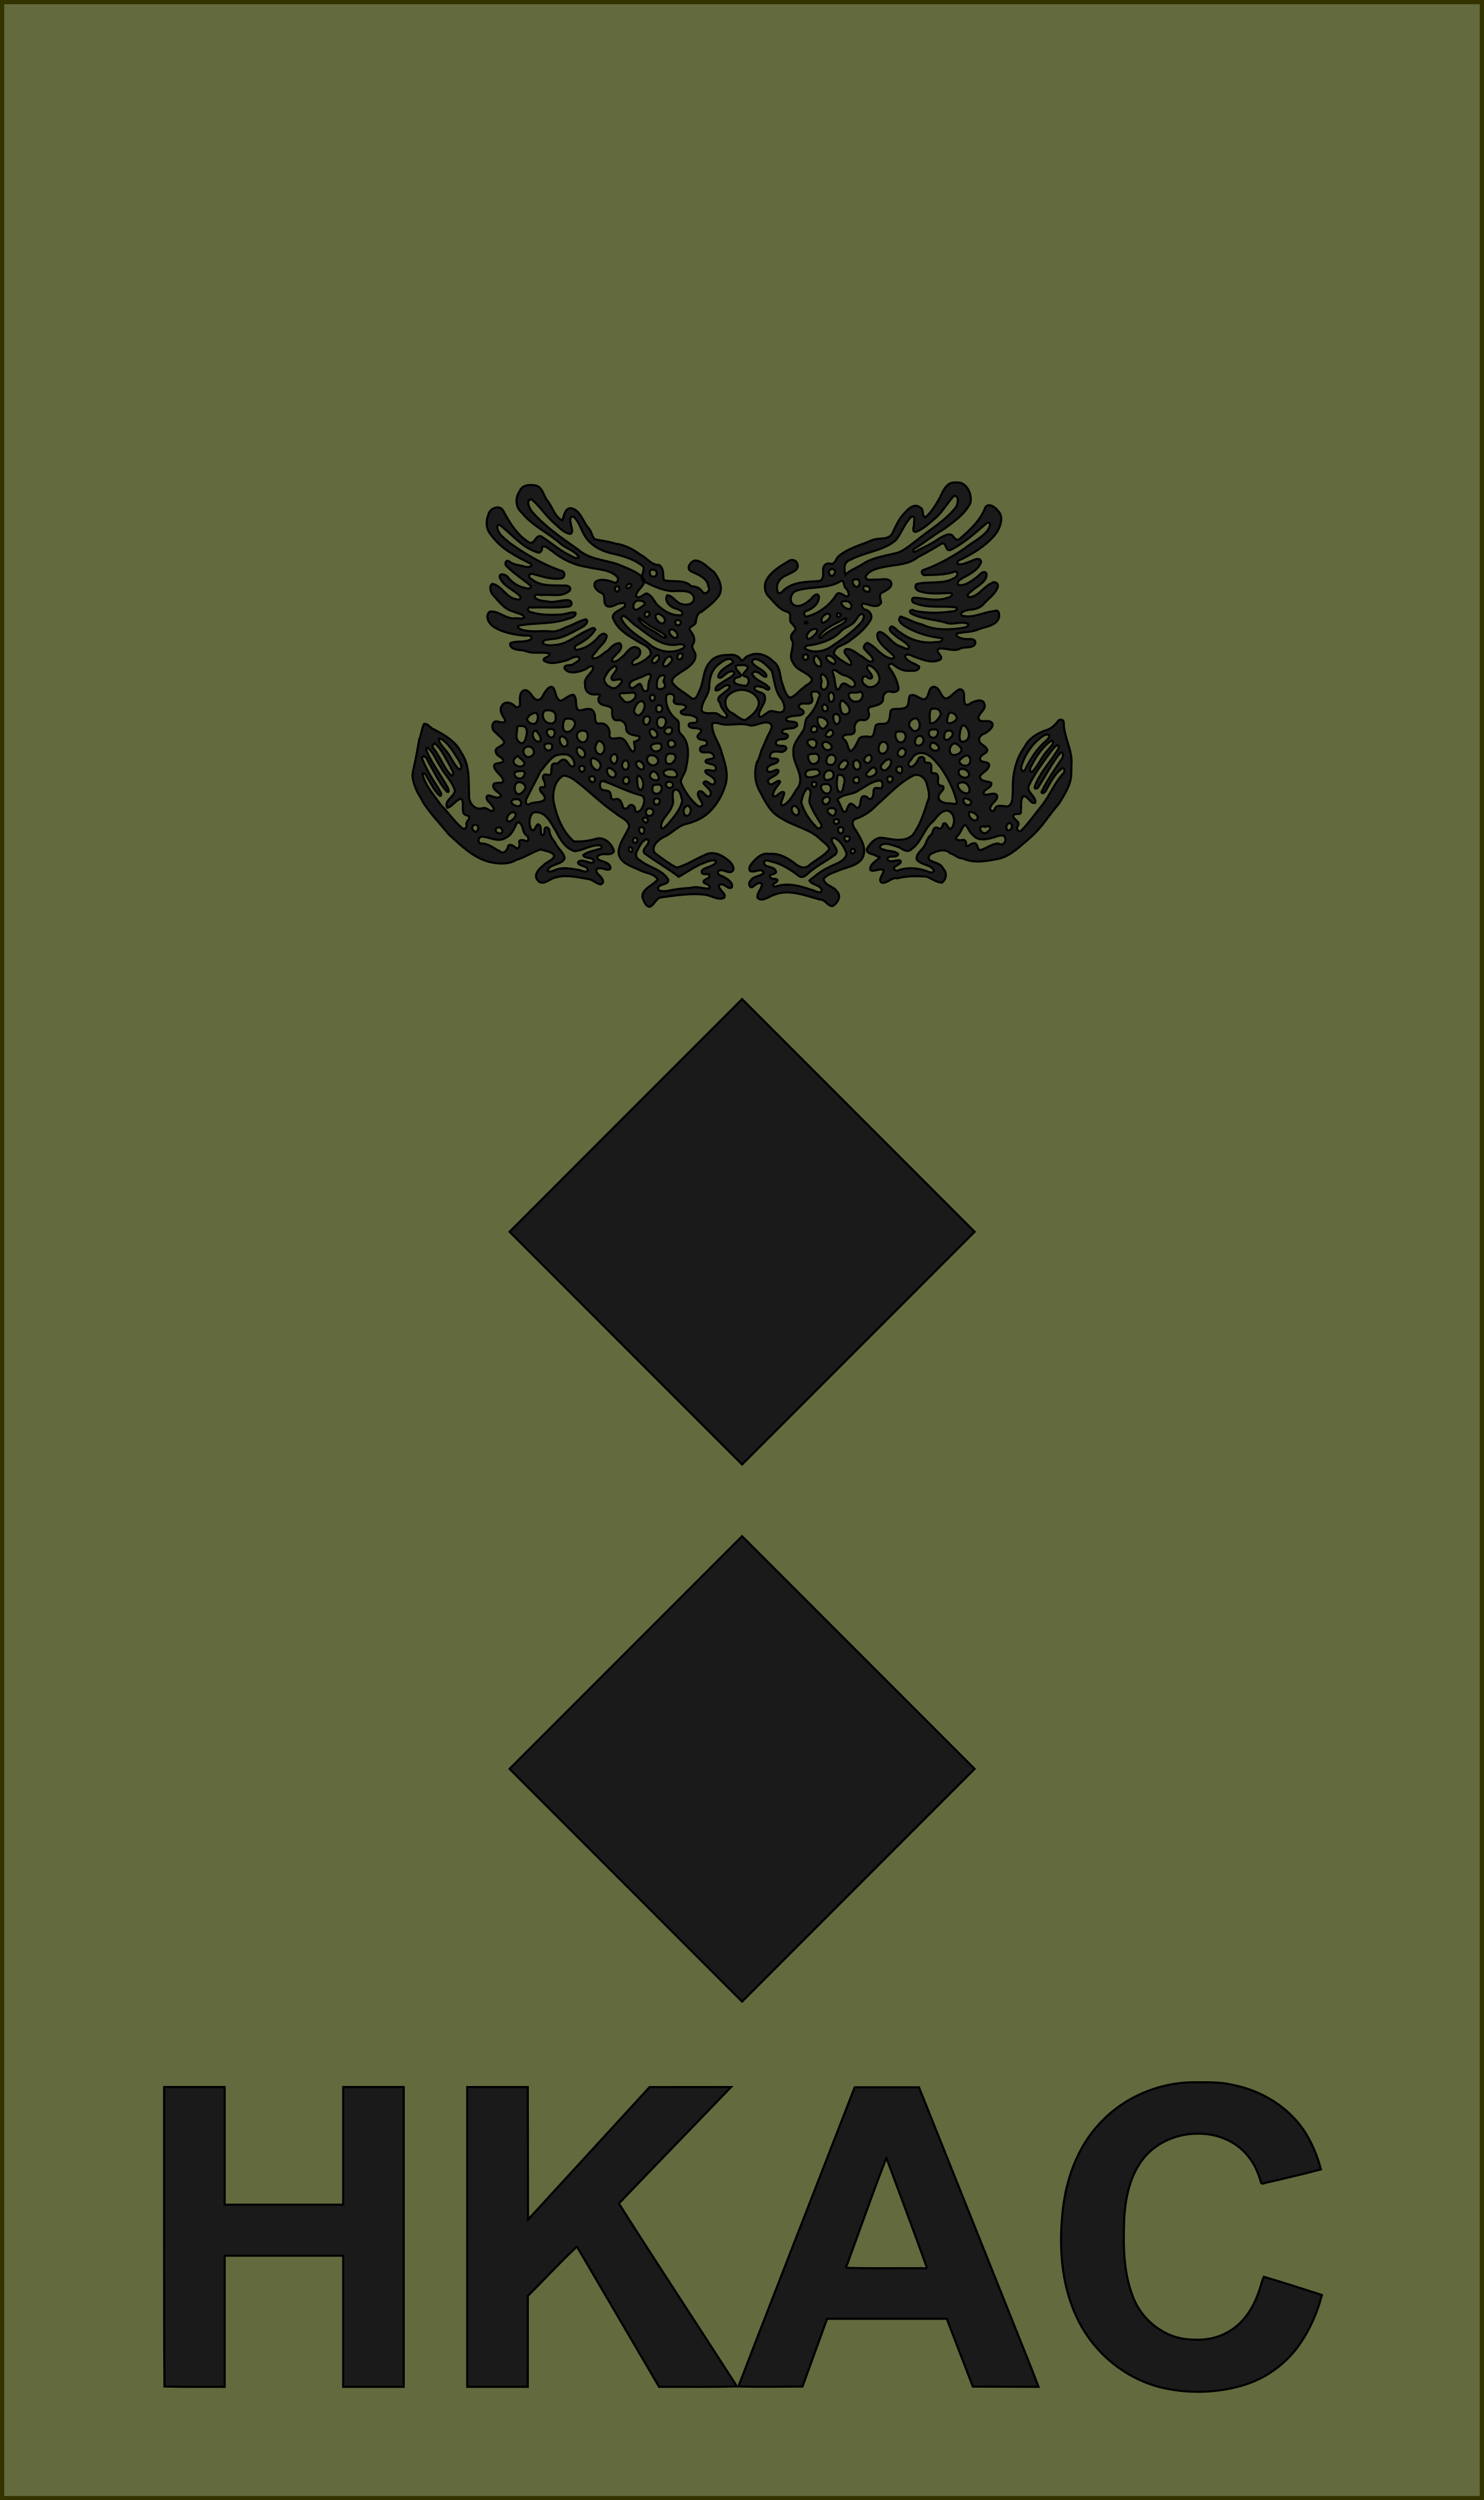 <?xml version="1.0" encoding="UTF-8" standalone="no"?>
<!-- Created with Inkscape (http://www.inkscape.org/) -->

<svg
   xmlns:dc="http://purl.org/dc/elements/1.1/"
   xmlns:cc="http://creativecommons.org/ns#"
   xmlns:rdf="http://www.w3.org/1999/02/22-rdf-syntax-ns#"
   xmlns:svg="http://www.w3.org/2000/svg"
   xmlns="http://www.w3.org/2000/svg"
   xmlns:sodipodi="http://sodipodi.sourceforge.net/DTD/sodipodi-0.dtd"
   xmlns:inkscape="http://www.inkscape.org/namespaces/inkscape"
   width="70.2mm"
   height="118.2mm"
   viewBox="0 0 70.2 118.2"
   version="1.1"
   id="svg8"
   sodipodi:docname="HKAC-Colonel.svg"
   inkscape:version="0.92.0 r15299">
  <defs
     id="defs2">
    <clipPath
       id="clipPath12526"
       clipPathUnits="userSpaceOnUse">
      <path
         inkscape:connector-curvature="0"
         id="path12528"
         d="M 11.991,11.991 H 583.285 V 829.899 H 11.991 Z" />
    </clipPath>
    <clipPath
       id="clipPath12526-0"
       clipPathUnits="userSpaceOnUse">
      <path
         inkscape:connector-curvature="0"
         id="path12528-1"
         d="M 11.991,11.991 H 583.285 V 829.899 H 11.991 Z" />
    </clipPath>
    <clipPath
       id="clipPath12526-4"
       clipPathUnits="userSpaceOnUse">
      <path
         inkscape:connector-curvature="0"
         id="path12528-2"
         d="M 11.991,11.991 H 583.285 V 829.899 H 11.991 Z" />
    </clipPath>
    <clipPath
       id="clipPath12526-6"
       clipPathUnits="userSpaceOnUse">
      <path
         inkscape:connector-curvature="0"
         id="path12528-9"
         d="M 11.991,11.991 H 583.285 V 829.899 H 11.991 Z" />
    </clipPath>
    <clipPath
       id="clipPath12526-9"
       clipPathUnits="userSpaceOnUse">
      <path
         inkscape:connector-curvature="0"
         id="path12528-99"
         d="M 11.991,11.991 H 583.285 V 829.899 H 11.991 Z" />
    </clipPath>
    <clipPath
       id="clipPath18928"
       clipPathUnits="userSpaceOnUse">
      <path
         inkscape:connector-curvature="0"
         id="path18930"
         d="M 11.991,11.991 H 583.285 V 829.899 H 11.991 Z" />
    </clipPath>
    <clipPath
       id="clipPath12526-62"
       clipPathUnits="userSpaceOnUse">
      <path
         inkscape:connector-curvature="0"
         id="path12528-5"
         d="M 11.991,11.991 H 583.285 V 829.899 H 11.991 Z" />
    </clipPath>
    <clipPath
       id="clipPath18928-4"
       clipPathUnits="userSpaceOnUse">
      <path
         inkscape:connector-curvature="0"
         id="path18930-1"
         d="M 11.991,11.991 H 583.285 V 829.899 H 11.991 Z" />
    </clipPath>
    <clipPath
       id="clipPath12526-2"
       clipPathUnits="userSpaceOnUse">
      <path
         inkscape:connector-curvature="0"
         id="path12528-18"
         d="M 11.991,11.991 H 583.285 V 829.899 H 11.991 Z" />
    </clipPath>
    <clipPath
       id="clipPath18928-5"
       clipPathUnits="userSpaceOnUse">
      <path
         inkscape:connector-curvature="0"
         id="path18930-4"
         d="M 11.991,11.991 H 583.285 V 829.899 H 11.991 Z" />
    </clipPath>
    <clipPath
       id="clipPath12526-3"
       clipPathUnits="userSpaceOnUse">
      <path
         inkscape:connector-curvature="0"
         id="path12528-3"
         d="M 11.991,11.991 H 583.285 V 829.899 H 11.991 Z" />
    </clipPath>
    <clipPath
       id="clipPath18928-3"
       clipPathUnits="userSpaceOnUse">
      <path
         inkscape:connector-curvature="0"
         id="path18930-3"
         d="M 11.991,11.991 H 583.285 V 829.899 H 11.991 Z" />
    </clipPath>
    <clipPath
       id="clipPath12526-44"
       clipPathUnits="userSpaceOnUse">
      <path
         inkscape:connector-curvature="0"
         id="path12528-34"
         d="M 11.991,11.991 H 583.285 V 829.899 H 11.991 Z" />
    </clipPath>
    <clipPath
       id="clipPath18928-6"
       clipPathUnits="userSpaceOnUse">
      <path
         inkscape:connector-curvature="0"
         id="path18930-34"
         d="M 11.991,11.991 H 583.285 V 829.899 H 11.991 Z" />
    </clipPath>
    <clipPath
       id="clipPath12526-93"
       clipPathUnits="userSpaceOnUse">
      <path
         inkscape:connector-curvature="0"
         id="path12528-13"
         d="M 11.991,11.991 H 583.285 V 829.899 H 11.991 Z" />
    </clipPath>
    <clipPath
       clipPathUnits="userSpaceOnUse"
       id="clipPath12526-1">
      <path
         d="M 11.991,11.991 H 583.285 V 829.899 H 11.991 Z"
         id="path12528-55"
         inkscape:connector-curvature="0" />
    </clipPath>
    <clipPath
       clipPathUnits="userSpaceOnUse"
       id="clipPath12526-0-3">
      <path
         d="M 11.991,11.991 H 583.285 V 829.899 H 11.991 Z"
         id="path12528-1-8"
         inkscape:connector-curvature="0" />
    </clipPath>
    <clipPath
       clipPathUnits="userSpaceOnUse"
       id="clipPath12526-4-3">
      <path
         d="M 11.991,11.991 H 583.285 V 829.899 H 11.991 Z"
         id="path12528-2-9"
         inkscape:connector-curvature="0" />
    </clipPath>
    <clipPath
       clipPathUnits="userSpaceOnUse"
       id="clipPath12526-6-8">
      <path
         d="M 11.991,11.991 H 583.285 V 829.899 H 11.991 Z"
         id="path12528-9-3"
         inkscape:connector-curvature="0" />
    </clipPath>
    <clipPath
       clipPathUnits="userSpaceOnUse"
       id="clipPath12526-9-4">
      <path
         d="M 11.991,11.991 H 583.285 V 829.899 H 11.991 Z"
         id="path12528-99-3"
         inkscape:connector-curvature="0" />
    </clipPath>
    <clipPath
       clipPathUnits="userSpaceOnUse"
       id="clipPath18928-54">
      <path
         d="M 11.991,11.991 H 583.285 V 829.899 H 11.991 Z"
         id="path18930-7"
         inkscape:connector-curvature="0" />
    </clipPath>
    <clipPath
       clipPathUnits="userSpaceOnUse"
       id="clipPath12526-62-0">
      <path
         d="M 11.991,11.991 H 583.285 V 829.899 H 11.991 Z"
         id="path12528-5-2"
         inkscape:connector-curvature="0" />
    </clipPath>
    <clipPath
       clipPathUnits="userSpaceOnUse"
       id="clipPath18928-4-5">
      <path
         d="M 11.991,11.991 H 583.285 V 829.899 H 11.991 Z"
         id="path18930-1-9"
         inkscape:connector-curvature="0" />
    </clipPath>
    <clipPath
       clipPathUnits="userSpaceOnUse"
       id="clipPath12526-2-9">
      <path
         d="M 11.991,11.991 H 583.285 V 829.899 H 11.991 Z"
         id="path12528-18-8"
         inkscape:connector-curvature="0" />
    </clipPath>
    <clipPath
       clipPathUnits="userSpaceOnUse"
       id="clipPath18928-5-4">
      <path
         d="M 11.991,11.991 H 583.285 V 829.899 H 11.991 Z"
         id="path18930-4-8"
         inkscape:connector-curvature="0" />
    </clipPath>
    <clipPath
       clipPathUnits="userSpaceOnUse"
       id="clipPath12526-3-3">
      <path
         d="M 11.991,11.991 H 583.285 V 829.899 H 11.991 Z"
         id="path12528-3-5"
         inkscape:connector-curvature="0" />
    </clipPath>
    <clipPath
       clipPathUnits="userSpaceOnUse"
       id="clipPath18928-3-6">
      <path
         d="M 11.991,11.991 H 583.285 V 829.899 H 11.991 Z"
         id="path18930-3-6"
         inkscape:connector-curvature="0" />
    </clipPath>
    <clipPath
       clipPathUnits="userSpaceOnUse"
       id="clipPath12526-44-7">
      <path
         d="M 11.991,11.991 H 583.285 V 829.899 H 11.991 Z"
         id="path12528-34-5"
         inkscape:connector-curvature="0" />
    </clipPath>
    <clipPath
       clipPathUnits="userSpaceOnUse"
       id="clipPath18928-6-4">
      <path
         d="M 11.991,11.991 H 583.285 V 829.899 H 11.991 Z"
         id="path18930-34-3"
         inkscape:connector-curvature="0" />
    </clipPath>
    <clipPath
       clipPathUnits="userSpaceOnUse"
       id="clipPath12526-93-2">
      <path
         d="M 11.991,11.991 H 583.285 V 829.899 H 11.991 Z"
         id="path12528-13-3"
         inkscape:connector-curvature="0" />
    </clipPath>
    <clipPath
       clipPathUnits="userSpaceOnUse"
       id="clipPath12526-938">
      <path
         d="M 11.991,11.991 H 583.285 V 829.899 H 11.991 Z"
         id="path12528-28"
         inkscape:connector-curvature="0" />
    </clipPath>
    <clipPath
       clipPathUnits="userSpaceOnUse"
       id="clipPath12526-0-1">
      <path
         d="M 11.991,11.991 H 583.285 V 829.899 H 11.991 Z"
         id="path12528-1-5"
         inkscape:connector-curvature="0" />
    </clipPath>
    <clipPath
       clipPathUnits="userSpaceOnUse"
       id="clipPath12526-4-36">
      <path
         d="M 11.991,11.991 H 583.285 V 829.899 H 11.991 Z"
         id="path12528-2-5"
         inkscape:connector-curvature="0" />
    </clipPath>
    <clipPath
       clipPathUnits="userSpaceOnUse"
       id="clipPath12526-6-4">
      <path
         d="M 11.991,11.991 H 583.285 V 829.899 H 11.991 Z"
         id="path12528-9-2"
         inkscape:connector-curvature="0" />
    </clipPath>
    <clipPath
       clipPathUnits="userSpaceOnUse"
       id="clipPath12526-9-6">
      <path
         d="M 11.991,11.991 H 583.285 V 829.899 H 11.991 Z"
         id="path12528-99-2"
         inkscape:connector-curvature="0" />
    </clipPath>
    <clipPath
       clipPathUnits="userSpaceOnUse"
       id="clipPath18928-9">
      <path
         d="M 11.991,11.991 H 583.285 V 829.899 H 11.991 Z"
         id="path18930-5"
         inkscape:connector-curvature="0" />
    </clipPath>
    <clipPath
       clipPathUnits="userSpaceOnUse"
       id="clipPath12526-62-1">
      <path
         d="M 11.991,11.991 H 583.285 V 829.899 H 11.991 Z"
         id="path12528-5-9"
         inkscape:connector-curvature="0" />
    </clipPath>
    <clipPath
       clipPathUnits="userSpaceOnUse"
       id="clipPath18928-4-1">
      <path
         d="M 11.991,11.991 H 583.285 V 829.899 H 11.991 Z"
         id="path18930-1-3"
         inkscape:connector-curvature="0" />
    </clipPath>
    <clipPath
       clipPathUnits="userSpaceOnUse"
       id="clipPath12526-2-2">
      <path
         d="M 11.991,11.991 H 583.285 V 829.899 H 11.991 Z"
         id="path12528-18-7"
         inkscape:connector-curvature="0" />
    </clipPath>
    <clipPath
       clipPathUnits="userSpaceOnUse"
       id="clipPath18928-5-0">
      <path
         d="M 11.991,11.991 H 583.285 V 829.899 H 11.991 Z"
         id="path18930-4-0"
         inkscape:connector-curvature="0" />
    </clipPath>
    <clipPath
       clipPathUnits="userSpaceOnUse"
       id="clipPath12526-3-0">
      <path
         d="M 11.991,11.991 H 583.285 V 829.899 H 11.991 Z"
         id="path12528-3-8"
         inkscape:connector-curvature="0" />
    </clipPath>
    <clipPath
       clipPathUnits="userSpaceOnUse"
       id="clipPath18928-3-8">
      <path
         d="M 11.991,11.991 H 583.285 V 829.899 H 11.991 Z"
         id="path18930-3-7"
         inkscape:connector-curvature="0" />
    </clipPath>
    <clipPath
       clipPathUnits="userSpaceOnUse"
       id="clipPath12526-44-1">
      <path
         d="M 11.991,11.991 H 583.285 V 829.899 H 11.991 Z"
         id="path12528-34-4"
         inkscape:connector-curvature="0" />
    </clipPath>
    <clipPath
       clipPathUnits="userSpaceOnUse"
       id="clipPath18928-6-5">
      <path
         d="M 11.991,11.991 H 583.285 V 829.899 H 11.991 Z"
         id="path18930-34-0"
         inkscape:connector-curvature="0" />
    </clipPath>
    <clipPath
       clipPathUnits="userSpaceOnUse"
       id="clipPath12526-93-3">
      <path
         d="M 11.991,11.991 H 583.285 V 829.899 H 11.991 Z"
         id="path12528-13-5"
         inkscape:connector-curvature="0" />
    </clipPath>
  </defs>
  <sodipodi:namedview
     id="base"
     pagecolor="#ffffff"
     bordercolor="#666666"
     borderopacity="1.0"
     inkscape:pageopacity="0.0"
     inkscape:pageshadow="2"
     inkscape:zoom="1.4"
     inkscape:cx="162.66759"
     inkscape:cy="229.00014"
     inkscape:document-units="mm"
     inkscape:current-layer="layer1"
     showgrid="false"
     inkscape:snap-bbox="true"
     inkscape:snap-bbox-midpoints="true"
     inkscape:window-width="1920"
     inkscape:window-height="1017"
     inkscape:window-x="-8"
     inkscape:window-y="-8"
     inkscape:window-maximized="1" />
  <g
     inkscape:label="Layer 1"
     inkscape:groupmode="layer"
     id="layer1"
     transform="translate(60.488,-24.181)">
    <rect
       style="opacity:1;fill:#636a3e;fill-opacity:1;fill-rule:evenodd;stroke:#333300;stroke-width:0.2;stroke-linecap:square;stroke-linejoin:miter;stroke-miterlimit:4;stroke-dasharray:none;stroke-dashoffset:0;stroke-opacity:1;paint-order:normal"
       id="rect4588"
       width="70"
       height="118"
       x="-60.388"
       y="24.281" />
    <path
       style="fill:#1a1a1a;stroke:#000000;stroke-width:0.1;stroke-linecap:butt;stroke-linejoin:miter;stroke-miterlimit:4;stroke-dasharray:none;stroke-opacity:1"
       d="m -25.384,96.806 -11,11 11,11 11,-11 z"
       id="path4678"
       inkscape:connector-curvature="0" />
    <path
       style="fill:#1a1a1a;stroke:#000000;stroke-width:0.1;stroke-linecap:butt;stroke-linejoin:miter;stroke-miterlimit:4;stroke-dasharray:none;stroke-opacity:1"
       d="M -25.384,71.414 -36.384,82.414 -25.384,93.414 -14.384,82.414 Z"
       id="path4678-3"
       inkscape:connector-curvature="0" />
    <g
       id="g4737"
       style="stroke-width:0.1;stroke-miterlimit:4;stroke-dasharray:none"
       transform="translate(0.618,0.729)">
      <path
         transform="matrix(0.265,0,0,0.265,-60.488,24.181)"
         inkscape:connector-curvature="0"
         id="path4725"
         d="m 26.968,396.256 c 0.012,8.914 -0.015,17.828 0.059,26.741 3.579,0.106 7.163,0.041 10.744,0.059 0,-7.798 0,-15.595 0,-23.393 7.054,0 14.107,0 21.161,0 0,7.798 0,15.595 0,23.393 3.601,0 7.202,0 10.804,0 0,-17.827 0,-35.655 0,-53.482 -3.601,0 -7.202,0 -10.804,0 0,6.994 0,13.988 0,20.982 -7.054,0 -14.107,0 -21.161,0 0,-6.994 0,-13.988 0,-20.982 -3.601,0 -7.202,0 -10.804,0 0,8.894 0,17.788 0,26.682 z"
         style="opacity:1;fill:#1a1a1a;fill-opacity:1;fill-rule:nonzero;stroke:#000000;stroke-width:0.378;stroke-linecap:square;stroke-linejoin:miter;stroke-miterlimit:4;stroke-dasharray:none;stroke-dashoffset:0;stroke-opacity:1;paint-order:normal" />
      <path
         transform="matrix(0.265,0,0,0.265,-60.488,24.181)"
         inkscape:connector-curvature="0"
         id="path4727"
         d="m 81.075,396.316 c 0,8.914 0,17.827 0,26.741 3.601,0 7.202,0 10.804,0 0.003,-5.402 0.005,-10.804 0.008,-16.205 2.856,-2.87 5.613,-5.841 8.554,-8.624 0.314,-0.406 0.41,0.289 0.587,0.454 4.776,8.117 9.527,16.249 14.289,24.375 4.618,-0.028 9.239,0.067 13.855,-0.076 -0.209,-0.487 -0.649,-1.04 -0.948,-1.548 -6.646,-10.345 -13.439,-20.597 -20.016,-30.986 -0.021,-0.373 0.59,-0.656 0.794,-0.993 6.362,-6.65 12.782,-13.246 19.163,-19.878 -4.848,0.003 -9.696,0.005 -14.544,0.008 -7.232,7.88 -14.464,15.76 -21.696,23.64 -0.015,-7.883 -0.03,-15.765 -0.045,-23.648 -3.601,0 -7.202,0 -10.803,0 0,8.914 0,17.827 0,26.741 z"
         style="opacity:1;fill:#1a1a1a;fill-opacity:1;fill-rule:nonzero;stroke:#000000;stroke-width:0.378;stroke-linecap:square;stroke-linejoin:miter;stroke-miterlimit:4;stroke-dasharray:none;stroke-dashoffset:0;stroke-opacity:1;paint-order:normal" />
      <path
         transform="matrix(0.265,0,0,0.265,-60.488,24.181)"
         inkscape:connector-curvature="0"
         id="path4729"
         d="m 139.854,396.271 c -3.458,8.905 -6.959,17.817 -10.377,26.723 3.811,0.098 7.625,0.014 11.437,0.018 1.466,-4.033 2.932,-8.065 4.397,-12.098 7.122,0 14.243,0 21.365,0 1.551,4.033 3.102,8.065 4.653,12.098 3.91,0.015 7.82,0.031 11.73,0.046 -1.544,-4.088 -3.228,-8.128 -4.831,-12.196 -5.498,-13.75 -11.008,-27.495 -16.513,-41.243 -3.826,0 -7.652,0 -11.478,0 -3.461,8.884 -6.922,17.768 -10.383,26.652 z M 155.905,382.231 c 2.411,6.515 4.876,13.014 7.221,19.552 -0.217,0.268 -1.046,0.035 -1.495,0.113 -4.28,-0.031 -8.563,0.07 -12.841,-0.075 -0.282,-0.155 0.273,-0.751 0.259,-1.044 2.258,-6.138 4.409,-12.316 6.783,-18.41 0.026,-0.041 0.036,-0.104 0.073,-0.136 z"
         style="opacity:1;fill:#1a1a1a;fill-opacity:1;fill-rule:nonzero;stroke:#000000;stroke-width:0.378;stroke-linecap:square;stroke-linejoin:miter;stroke-miterlimit:4;stroke-dasharray:none;stroke-dashoffset:0;stroke-opacity:1;paint-order:normal" />
      <path
         transform="matrix(0.265,0,0,0.265,-60.488,24.181)"
         inkscape:connector-curvature="0"
         id="path4731"
         d="m 211.55,368.73 c -6.568,-0.192 -13.189,2.523 -17.63,7.386 -4.069,4.359 -6.075,10.26 -6.613,16.118 -0.643,6.642 -0.051,13.654 3.17,19.612 3.129,5.841 8.878,10.251 15.405,11.533 4.486,0.905 9.207,0.714 13.601,-0.57 4.23,-1.235 7.978,-3.992 10.407,-7.67 1.73,-2.575 2.961,-5.48 3.754,-8.467 -3.448,-1.11 -6.91,-2.232 -10.376,-3.248 -0.479,1.062 -0.654,2.254 -1.141,3.324 -1.005,2.676 -2.752,5.173 -5.311,6.555 -2.016,1.159 -4.391,1.514 -6.686,1.303 -4.568,-0.193 -8.702,-3.469 -10.259,-7.715 -1.72,-4.448 -1.699,-9.314 -1.514,-14.009 0.234,-3.753 1.072,-7.685 3.503,-10.662 2.275,-2.772 5.84,-4.29 9.396,-4.321 3.414,-0.119 6.939,1.215 9.12,3.905 1.202,1.411 1.946,3.152 2.438,4.919 0.289,0.225 0.734,-0.136 1.071,-0.123 3.194,-0.762 6.419,-1.483 9.578,-2.338 -0.665,-2.542 -1.71,-5.021 -3.205,-7.195 -2.902,-4.135 -7.524,-6.882 -12.445,-7.858 -2.056,-0.509 -4.159,-0.496 -6.262,-0.478 z"
         style="opacity:1;fill:#1a1a1a;fill-opacity:1;fill-rule:nonzero;stroke:#000000;stroke-width:0.378;stroke-linecap:square;stroke-linejoin:miter;stroke-miterlimit:4;stroke-dasharray:none;stroke-dashoffset:0;stroke-opacity:1;paint-order:normal" />
    </g>
    <path
       style="opacity:1;fill:#1a1a1a;fill-opacity:1;fill-rule:nonzero;stroke:#000000;stroke-width:0.1;stroke-linecap:square;stroke-linejoin:miter;stroke-miterlimit:4;stroke-dasharray:none;stroke-dashoffset:0;stroke-opacity:1;paint-order:normal"
       d="m -15.351,46.991 c -0.39,0.005 -0.546,0.45 -0.688,0.741 -0.189,0.322 -0.385,0.668 -0.677,0.907 -0.205,-0.069 -0.034,-0.388 -0.254,-0.472 -0.285,-0.229 -0.586,0.108 -0.767,0.309 -0.249,0.261 -0.382,0.594 -0.535,0.91 -0.183,0.359 -0.65,0.192 -0.96,0.331 -0.528,0.232 -1.124,0.371 -1.57,0.748 -0.152,0.112 -0.17,0.425 -0.418,0.363 -0.217,-0.053 -0.364,0.144 -0.33,0.343 0.015,0.193 0.016,0.498 -0.262,0.484 -0.575,0.036 -1.227,0.035 -1.655,0.48 -0.068,0.086 -0.218,0.152 -0.24,-0.006 -0.117,-0.332 0.125,-0.646 0.434,-0.76 0.202,-0.12 0.619,-0.224 0.503,-0.535 -0.059,-0.201 -0.309,-0.232 -0.455,-0.098 -0.405,0.239 -0.851,0.506 -1.043,0.947 -0.085,0.266 -0.029,0.56 0.192,0.747 0.245,0.264 0.473,0.587 0.842,0.679 0.259,0.094 0.012,0.394 0.199,0.539 0.083,0.112 0.274,0.251 0.106,0.386 -0.151,0.147 -0.191,0.295 -0.064,0.471 0.067,0.332 -0.214,0.689 0.019,0.998 0.165,0.383 0.65,0.438 0.881,0.753 0.061,0.215 -0.269,0.292 -0.378,0.429 -0.223,0.144 -0.382,0.408 -0.642,0.481 -0.247,-0.134 -0.282,-0.474 -0.383,-0.712 -0.113,-0.345 -0.067,-0.785 -0.42,-1.005 -0.281,-0.299 -0.722,-0.458 -1.117,-0.285 -0.165,0.024 -0.249,0.209 -0.376,0.263 -0.101,-0.223 -0.352,-0.333 -0.596,-0.283 -0.324,-0.004 -0.667,0.051 -0.88,0.316 -0.364,0.373 -0.293,0.945 -0.521,1.387 -0.067,0.143 -0.154,0.476 -0.377,0.337 -0.289,-0.253 -0.674,-0.415 -0.899,-0.732 -0.064,-0.251 0.268,-0.383 0.429,-0.514 0.298,-0.181 0.711,-0.439 0.664,-0.834 -0.058,-0.16 -0.232,-0.319 -0.1,-0.493 0.114,-0.235 -0.021,-0.47 -0.174,-0.647 -0.053,-0.195 0.287,-0.191 0.29,-0.389 0.03,-0.192 0.059,-0.411 0.283,-0.477 0.302,-0.244 0.644,-0.48 0.844,-0.815 0.168,-0.372 -0.049,-0.77 -0.27,-1.065 -0.283,-0.188 -0.525,-0.518 -0.887,-0.541 -0.217,0.042 -0.462,0.383 -0.183,0.52 0.326,0.157 0.773,0.306 0.81,0.723 0.131,0.179 -0.171,0.435 -0.296,0.22 -0.116,-0.166 -0.309,-0.247 -0.502,-0.238 -0.347,-0.354 -0.88,-0.18 -1.315,-0.294 -0.044,-0.233 0.017,-0.592 -0.233,-0.721 -0.353,0.014 -0.556,-0.324 -0.846,-0.468 -0.366,-0.265 -0.768,-0.489 -1.228,-0.541 -0.317,-0.106 -0.656,-0.132 -0.974,-0.211 -0.131,-0.176 -0.15,-0.425 -0.331,-0.578 -0.228,-0.31 -0.349,-0.801 -0.784,-0.887 -0.293,0.008 -0.317,0.38 -0.399,0.584 -0.383,-0.176 -0.456,-0.637 -0.71,-0.935 -0.195,-0.25 -0.239,-0.721 -0.641,-0.729 -0.26,-0.046 -0.577,0.011 -0.674,0.29 -0.228,0.312 -0.184,0.776 0.12,1.024 0.508,0.626 1.273,0.952 1.863,1.488 0.263,0.203 0.641,0.304 0.818,0.591 -0.118,0.146 -0.334,-0.056 -0.464,-0.101 -0.482,-0.236 -0.876,-0.608 -1.329,-0.883 -0.263,-0.078 -0.303,0.455 -0.578,0.281 -0.557,-0.348 -0.905,-0.926 -1.204,-1.486 -0.174,-0.314 -0.651,-0.112 -0.704,0.191 -0.123,0.28 -0.107,0.647 0.078,0.887 0.267,0.378 0.625,0.718 1.036,0.942 0.278,0.192 0.598,0.326 0.895,0.49 0.128,0.143 -0.174,0.173 -0.261,0.139 -0.262,-0.081 -0.554,-0.078 -0.774,-0.261 -0.172,-0.094 -0.226,0.183 -0.086,0.253 0.337,0.348 0.764,0.601 1.124,0.916 0.025,0.193 -0.272,0.101 -0.377,0.068 -0.296,-0.082 -0.548,-0.264 -0.728,-0.504 -0.09,-0.114 -0.433,-0.197 -0.36,0.045 0.168,0.42 0.647,0.556 0.938,0.861 0.104,0.102 -0.028,0.226 -0.144,0.159 -0.496,-0.05 -0.681,-0.636 -1.153,-0.73 -0.161,0.1 -0.09,0.387 0.017,0.511 0.292,0.308 0.547,0.704 0.992,0.803 0.156,0.088 0.424,0.091 0.502,0.265 -0.087,0.122 -0.314,0.021 -0.445,0.051 -0.429,0.045 -0.757,-0.366 -1.183,-0.318 -0.262,0.218 -0.034,0.588 0.199,0.732 0.434,0.268 0.965,0.363 1.47,0.406 0.127,-0.03 0.444,0.02 0.251,0.185 -0.29,0.16 -0.663,0.037 -0.951,0.173 -0.06,0.254 0.307,0.324 0.496,0.322 0.229,0.022 0.433,0.15 0.673,0.12 0.223,0.031 0.491,-0.043 0.688,0.066 0.022,0.166 -0.338,0.147 -0.272,0.308 0.293,0.217 0.703,0.085 1.028,0.006 0.208,-0.045 0.427,-0.26 0.639,-0.155 0.096,0.156 -0.179,0.238 -0.271,0.32 -0.116,0.101 -0.438,-0.015 -0.42,0.2 0.202,0.31 0.669,0.176 0.953,0.063 0.109,-0.04 0.347,-0.288 0.414,-0.087 -0.077,0.296 -0.483,0.457 -0.386,0.807 -0.028,0.237 0.141,0.446 0.391,0.449 0.086,0.03 0.412,-0.074 0.273,0.109 -0.122,0.176 0.036,0.379 0.231,0.405 0.157,0.042 0.412,0.062 0.381,0.287 -0.017,0.173 0.011,0.454 0.256,0.42 0.231,-0.028 0.42,0.164 0.403,0.389 0.013,0.303 0.359,0.311 0.582,0.36 0.179,0.114 -0.097,0.252 -0.204,0.27 -0.011,0.131 0.13,0.435 -0.08,0.463 -0.24,-0.187 -0.273,-0.687 -0.668,-0.639 -0.149,0.003 -0.422,0.103 -0.419,-0.14 0.052,-0.262 -0.125,-0.584 -0.431,-0.553 -0.185,0.059 -0.259,-0.109 -0.247,-0.259 0.008,-0.197 -0.094,-0.466 -0.343,-0.419 -0.166,-0.028 -0.428,0.181 -0.514,-0.038 -0.086,-0.198 0.016,-0.494 -0.169,-0.638 -0.231,0.012 -0.406,0.229 -0.616,0.287 -0.222,-0.112 -0.207,-0.371 -0.306,-0.558 -0.081,-0.195 -0.275,-0.073 -0.349,0.055 -0.165,0.129 -0.184,0.478 -0.437,0.462 -0.265,-0.071 -0.298,-0.433 -0.572,-0.466 -0.287,0.032 -0.252,0.412 -0.247,0.62 0.042,0.158 -0.155,0.263 -0.257,0.123 -0.16,-0.163 -0.478,-0.241 -0.604,0.004 -0.156,0.244 0.074,0.483 0.17,0.691 -0.081,0.193 -0.334,0.015 -0.477,0.044 -0.217,0.118 -0.163,0.413 0.026,0.531 0.125,0.151 0.34,0.271 0.4,0.457 -0.066,0.214 -0.503,0.216 -0.391,0.489 0.052,0.185 0.319,0.204 0.349,0.384 -0.071,0.179 -0.498,0.028 -0.436,0.301 0.077,0.254 0.39,0.395 0.438,0.649 -0.093,0.199 -0.501,-0.029 -0.482,0.25 0.022,0.219 0.29,0.279 0.372,0.448 -0.128,0.189 -0.407,0.027 -0.577,-0.014 -0.188,-0.009 -0.103,0.272 0.018,0.322 0.065,0.112 0.289,0.28 0.18,0.411 -0.186,0.037 -0.313,-0.206 -0.514,-0.122 -0.37,0.102 -0.65,-0.28 -0.623,-0.613 -0.03,-0.674 0.046,-1.407 -0.358,-1.998 -0.257,-0.552 -0.806,-0.86 -1.326,-1.131 -0.159,-0.047 -0.277,-0.304 -0.455,-0.236 -0.107,0.227 -0.12,0.494 -0.219,0.729 -0.089,0.489 -0.173,0.979 -0.289,1.463 -0.045,0.327 -0.032,0.233 -0.018,0.348 0.024,0.199 0.098,0.39 0.175,0.576 0.086,0.205 0.26,0.442 0.318,0.586 0.354,0.544 0.809,1.016 1.219,1.517 0.574,0.519 1.161,1.115 1.944,1.302 0.415,0.09 0.867,0.122 1.246,-0.105 0.406,-0.113 0.77,-0.381 1.16,-0.496 0.202,0.092 0.536,0.081 0.634,0.31 -0.067,0.224 -0.372,0.268 -0.511,0.445 -0.216,0.159 -0.508,0.475 -0.254,0.728 0.203,0.237 0.504,-0.045 0.718,-0.122 0.542,-0.196 1.129,-0.047 1.678,0.045 0.211,0.032 0.366,0.239 0.574,0.245 0.225,-0.094 0.024,-0.338 -0.09,-0.438 -0.11,-0.077 -0.223,-0.306 -0.005,-0.314 0.173,-0.053 0.393,0.141 0.542,0.021 0.045,-0.245 -0.297,-0.342 -0.484,-0.398 -0.126,-0.038 -0.197,-0.187 -0.043,-0.249 0.207,-0.124 0.56,0.06 0.697,-0.176 -0.073,-0.343 -0.436,-0.7 -0.821,-0.605 -0.348,0.108 -0.711,0.152 -1.077,0.13 -0.547,-0.473 -0.807,-1.176 -0.954,-1.858 -0.069,-0.443 0.035,-1.003 0.451,-1.251 0.371,0.003 0.656,0.319 0.938,0.523 0.511,0.431 0.998,0.891 1.555,1.265 0.209,0.201 0.608,0.297 0.63,0.63 -0.17,0.417 -0.521,0.801 -0.5,1.272 0.096,0.488 0.661,0.606 1.046,0.802 0.267,0.126 0.634,0.141 0.798,0.411 -0.209,0.294 -0.718,0.416 -0.725,0.827 0.06,0.169 0.141,0.448 0.354,0.472 0.238,-0.102 0.297,-0.449 0.6,-0.455 0.656,-0.087 1.326,-0.194 1.988,-0.121 0.303,0.025 0.611,0.276 0.914,0.159 0.15,-0.156 -0.133,-0.316 -0.187,-0.456 -0.096,-0.082 -0.04,-0.219 0.089,-0.18 0.168,-0.019 0.331,0.264 0.479,0.13 0.069,-0.261 -0.262,-0.416 -0.449,-0.526 -0.152,-0.011 -0.334,-0.211 -0.112,-0.28 0.211,-0.044 0.53,0.258 0.639,-0.046 -0.004,-0.28 -0.296,-0.479 -0.516,-0.612 -0.255,-0.147 -0.563,-0.219 -0.835,-0.066 -0.447,0.19 -0.865,0.475 -1.334,0.601 -0.377,-0.191 -0.725,-0.454 -1.059,-0.712 -0.154,-0.316 0.174,-0.586 0.424,-0.727 0.396,-0.158 0.659,-0.531 1.088,-0.629 0.415,-0.103 0.809,-0.282 1.113,-0.585 0.359,-0.358 0.616,-0.826 0.752,-1.309 0.125,-0.501 -0.037,-0.996 -0.191,-1.469 -0.1,-0.471 -0.483,-0.869 -0.451,-1.366 0.166,-0.133 0.414,0.046 0.606,0.034 0.403,0.026 0.815,-0.092 1.206,0.048 0.298,0.008 0.594,-0.22 0.887,-0.127 0.205,0.117 0.087,0.302 0.012,0.463 -0.128,0.219 -0.206,0.456 -0.313,0.682 -0.121,0.231 -0.143,0.507 -0.291,0.733 -0.125,0.444 -0.093,0.946 0.143,1.353 0.253,0.48 0.5,1.012 1.015,1.274 0.584,0.386 1.326,0.493 1.842,0.983 0.146,0.148 0.37,0.271 0.44,0.468 -0.242,0.348 -0.67,0.513 -0.982,0.794 -0.239,0.191 -0.51,0.02 -0.7,-0.142 -0.334,-0.245 -0.719,-0.46 -1.151,-0.413 -0.36,-0.078 -0.65,0.206 -0.854,0.464 -0.093,0.095 -0.188,0.366 0.032,0.362 0.173,0.026 0.472,-0.175 0.546,0.064 -0.166,0.19 -0.486,0.139 -0.627,0.376 -0.124,0.101 -0.045,0.411 0.134,0.271 0.092,-0.082 0.327,-0.265 0.408,-0.099 -0.017,0.223 -0.25,0.411 -0.21,0.63 0.212,0.225 0.528,-0.051 0.751,-0.123 0.72,-0.309 1.494,0.018 2.197,0.209 0.256,-0.016 0.372,0.328 0.612,0.31 0.219,-0.134 0.431,-0.461 0.202,-0.684 -0.146,-0.265 -0.601,-0.278 -0.633,-0.607 0.178,-0.228 0.511,-0.295 0.769,-0.416 0.412,-0.162 1.009,-0.229 1.13,-0.734 0.095,-0.411 -0.179,-0.801 -0.374,-1.145 -0.133,-0.142 -0.257,-0.428 -0.017,-0.535 0.422,-0.13 0.767,-0.403 1.067,-0.714 0.522,-0.455 1,-0.985 1.62,-1.312 0.305,-0.179 0.65,0.102 0.693,0.406 0.067,0.259 0.165,0.521 0.036,0.779 -0.175,0.554 -0.358,1.13 -0.708,1.602 -0.418,0.382 -1.012,0.179 -1.507,0.125 -0.305,0.03 -0.531,0.293 -0.662,0.538 -0.03,0.263 0.327,0.213 0.472,0.342 0.063,0.008 0.201,0.02 0.093,0.1 -0.158,0.145 -0.459,0.304 -0.399,0.553 0.182,0.11 0.446,-0.118 0.62,0.01 0.019,0.19 -0.29,0.426 -0.091,0.586 0.278,0.057 0.464,-0.28 0.749,-0.204 0.441,-0.126 0.918,-0.107 1.368,-0.084 0.242,0.086 0.475,0.27 0.73,0.289 0.219,-0.149 0.259,-0.473 0.066,-0.662 -0.099,-0.243 -0.368,-0.268 -0.573,-0.37 -0.201,-0.079 -0.109,-0.303 0.054,-0.357 0.258,-0.122 0.623,-0.243 0.851,0 0.213,0.052 0.365,0.248 0.597,0.241 0.551,0.26 1.183,0.114 1.755,0.005 0.572,-0.171 0.996,-0.622 1.441,-0.992 0.536,-0.458 0.886,-1.072 1.345,-1.594 0.717,-1.119 0.562,-1.248 0.6,-1.915 0.036,-0.64 -0.358,-1.247 -0.366,-1.89 0.019,-0.174 -0.182,-0.243 -0.279,-0.097 -0.156,0.21 -0.354,0.382 -0.618,0.44 -0.392,0.152 -0.768,0.384 -0.955,0.772 -0.449,0.607 -0.582,1.375 -0.557,2.111 -0.027,0.233 0.026,0.615 -0.258,0.706 -0.202,-0.003 -0.524,-0.137 -0.605,0.141 -0.083,0.182 -0.304,-0.005 -0.177,-0.143 0.058,-0.189 0.408,-0.339 0.266,-0.557 -0.173,-0.14 -0.433,0.077 -0.607,-0.028 -0.035,-0.247 0.436,-0.288 0.357,-0.536 -0.167,-0.09 -0.506,-0.036 -0.538,-0.291 0.1,-0.209 0.422,-0.286 0.444,-0.552 -0.063,-0.209 -0.413,-0.066 -0.433,-0.286 -0.002,-0.215 0.333,-0.231 0.342,-0.418 -0.053,-0.185 -0.266,-0.234 -0.359,-0.376 -0.099,-0.206 0.081,-0.368 0.267,-0.42 0.14,-0.101 0.388,-0.262 0.34,-0.456 -0.144,-0.258 -0.562,0.038 -0.667,-0.239 -0.002,-0.269 0.39,-0.402 0.281,-0.699 -0.092,-0.272 -0.445,-0.118 -0.631,-0.037 -0.098,0.113 -0.311,0.143 -0.31,-0.057 -0.047,-0.182 0.06,-0.564 -0.213,-0.593 -0.257,0.091 -0.401,0.374 -0.658,0.447 -0.282,-0.071 -0.26,-0.523 -0.575,-0.563 -0.318,0.024 -0.179,0.56 -0.489,0.601 -0.215,-0.041 -0.433,-0.3 -0.653,-0.175 -0.086,0.198 0.006,0.561 -0.302,0.593 -0.185,0.076 -0.53,-0.042 -0.606,0.131 -0.041,0.206 -0.009,0.607 -0.313,0.601 -0.149,0.025 -0.405,-0.047 -0.411,0.18 -0.07,0.198 -0.038,0.524 -0.341,0.426 -0.184,-0.005 -0.419,-0.023 -0.469,0.204 -0.104,0.164 -0.178,0.425 -0.376,0.486 -0.142,-0.171 -0.104,-0.442 -0.314,-0.575 -0.144,-0.164 0.149,-0.22 0.265,-0.214 0.149,0.007 0.3,-0.058 0.259,-0.234 -0.038,-0.224 0.101,-0.482 0.36,-0.454 0.207,0.059 0.368,-0.135 0.31,-0.325 -0.049,-0.122 -0.05,-0.288 0.121,-0.298 0.215,-0.069 0.592,-0.108 0.553,-0.415 0.007,-0.199 0.189,-0.375 0.397,-0.289 0.156,0.041 0.4,-0.039 0.321,-0.239 -0.061,-0.339 -0.225,-0.648 -0.435,-0.916 -0.066,-0.135 0.103,-0.231 0.206,-0.133 0.219,0.185 0.484,0.322 0.784,0.29 0.151,0.013 0.455,0.014 0.437,-0.199 -0.214,-0.165 -0.571,-0.211 -0.675,-0.484 0.116,-0.205 0.379,0.025 0.541,0.053 0.352,0.131 0.792,0.301 1.145,0.093 0.156,-0.184 -0.297,-0.342 -0.08,-0.511 0.343,-0.045 0.711,0.175 1.045,-0.014 0.215,-0.094 0.624,0.038 0.685,-0.267 -0.011,-0.245 -0.355,-0.14 -0.517,-0.174 -0.133,-0.019 -0.432,-0.079 -0.366,-0.262 0.355,-0.077 0.743,-0.047 1.081,-0.215 0.331,-0.117 0.786,-0.146 0.914,-0.535 0.035,-0.138 -8.1e-4,-0.402 -0.2,-0.306 -0.526,0.033 -1.047,0.381 -1.577,0.203 -0.074,-0.174 0.216,-0.228 0.339,-0.262 0.268,-0.015 0.544,-0.063 0.72,-0.286 0.229,-0.249 0.55,-0.464 0.662,-0.791 0.049,-0.175 -0.157,-0.309 -0.298,-0.178 -0.39,0.163 -0.617,0.652 -1.07,0.655 -0.169,-0.103 0.106,-0.257 0.182,-0.333 0.246,-0.212 0.673,-0.394 0.658,-0.766 -0.114,-0.229 -0.329,0.046 -0.441,0.137 -0.253,0.186 -0.547,0.432 -0.879,0.396 -0.161,-0.16 0.131,-0.31 0.254,-0.373 0.31,-0.171 0.683,-0.365 0.804,-0.714 -0.006,-0.252 -0.322,-0.131 -0.452,-0.055 -0.203,0.057 -0.442,0.211 -0.649,0.14 -0.087,-0.172 0.215,-0.226 0.318,-0.297 0.568,-0.294 1.129,-0.662 1.514,-1.175 0.193,-0.309 0.369,-0.783 0.042,-1.069 -0.114,-0.181 -0.494,-0.377 -0.592,-0.082 -0.229,0.578 -0.701,1.006 -1.16,1.41 -0.135,0.152 -0.29,0.018 -0.356,-0.118 -0.189,-0.175 -0.466,0.036 -0.648,0.125 -0.343,0.254 -0.739,0.418 -1.116,0.618 -0.155,0.077 -0.126,-0.137 -0.005,-0.16 0.457,-0.284 0.873,-0.631 1.343,-0.898 0.473,-0.345 0.991,-0.704 1.257,-1.234 0.08,-0.363 -0.103,-0.851 -0.487,-0.965 -0.094,-0.012 -0.189,-0.008 -0.284,-0.008 z m 0.038,0.627 c 0.214,0.063 0.129,0.371 0.061,0.52 -0.503,0.663 -1.259,1.072 -1.889,1.604 -0.337,0.234 -0.635,0.544 -1.062,0.612 -0.528,0.127 -1.083,0.209 -1.535,0.533 -0.31,0.175 -0.503,0.235 -0.764,0.465 -0.056,-0.327 -0.098,-0.586 0.267,-0.718 0.683,-0.364 1.524,-0.402 2.124,-0.916 0.277,-0.35 0.415,-0.81 0.745,-1.117 0.202,-0.054 0.108,0.232 0.116,0.34 0.013,0.123 -0.135,0.402 0.094,0.384 0.361,-0.141 0.652,-0.426 0.944,-0.673 0.329,-0.301 0.542,-0.699 0.84,-1.02 0.018,-0.01 0.038,-0.016 0.058,-0.014 z m -20.037,0.165 c 0.401,0.322 0.673,0.779 1.063,1.118 0.238,0.194 0.467,0.493 0.794,0.519 0.159,-0.129 -0.009,-0.381 -0.002,-0.551 -0.069,-0.105 0.018,-0.342 0.159,-0.247 0.298,0.289 0.351,0.723 0.616,1.037 0.304,0.399 0.805,0.621 1.293,0.712 0.484,0.113 0.989,0.272 1.368,0.594 0.096,0.233 -0.236,0.584 0.053,0.714 0.438,0.223 1.027,0.504 1.542,0.44 0.287,0.005 0.747,-0.035 0.805,0.338 0.014,0.284 -0.35,0.357 -0.571,0.283 -0.28,-0.051 -0.413,-0.397 -0.69,-0.42 -0.16,0.23 0.096,0.534 0.329,0.608 0.136,0.047 0.509,0.138 0.343,0.335 -0.441,0.06 -0.87,-0.21 -1.166,-0.509 -0.144,-0.18 -0.257,-0.448 -0.49,-0.52 -0.147,0.036 -0.357,0.301 -0.494,0.128 -0.007,-0.303 0.558,-0.548 0.334,-0.861 -0.294,-0.309 -0.818,-0.478 -1.207,-0.647 -0.628,-0.209 -1.345,-0.232 -1.863,-0.687 -0.776,-0.552 -1.582,-1.092 -2.204,-1.817 -0.094,-0.145 -0.275,-0.443 -0.065,-0.562 0.016,-0.004 0.034,-0.007 0.051,-0.005 z m 21.629,1.104 c 0.161,0.101 -0.026,0.333 -0.102,0.44 -0.307,0.326 -0.728,0.527 -1.075,0.811 -0.598,0.393 -1.228,0.758 -1.909,0.989 -0.171,0.073 -0.026,0.297 0.127,0.238 0.465,-0.011 0.942,-0.003 1.381,-0.171 0.2,0.041 0.066,0.291 -0.071,0.327 -0.536,0.303 -1.199,0.12 -1.769,0.276 -0.13,0.18 0.055,0.339 0.233,0.359 0.457,0.133 0.935,0.063 1.4,0.06 0.157,0.067 -0.072,0.242 -0.172,0.229 -0.509,0.182 -1.04,0.017 -1.556,-0.008 -0.169,0.012 -0.129,0.232 0.015,0.257 0.617,0.26 1.305,0.117 1.948,0.201 0.143,0.082 -0.07,0.212 -0.166,0.189 -0.592,0.086 -1.21,0.095 -1.795,-0.024 -0.112,-0.111 -0.313,0.014 -0.15,0.126 0.519,0.286 1.144,0.263 1.7,0.452 0.32,0.091 0.684,-0.111 0.984,0.035 0.061,0.179 -0.236,0.179 -0.351,0.208 -0.61,0.082 -1.265,0.095 -1.83,-0.181 -0.355,-0.067 -0.671,-0.28 -1.01,-0.369 -0.2,0.21 0.132,0.416 0.299,0.509 0.509,0.291 1.092,0.45 1.671,0.51 0.046,0.241 -0.298,0.17 -0.444,0.202 -0.549,0.033 -1.095,-0.131 -1.527,-0.466 -0.16,-0.064 -0.262,-0.272 -0.43,-0.289 -0.213,0.139 0.062,0.326 0.175,0.422 0.201,0.198 0.517,0.296 0.66,0.541 -0.019,0.205 -0.288,0.021 -0.388,-0.014 -0.407,-0.105 -0.601,-0.559 -0.984,-0.694 -0.221,0.033 -0.117,0.359 -0.016,0.474 0.181,0.274 0.476,0.446 0.682,0.689 0.021,0.17 -0.247,0.087 -0.329,0.037 -0.363,-0.155 -0.579,-0.533 -0.941,-0.681 -0.137,0.063 -0.245,0.24 -0.08,0.345 0.102,0.169 0.37,0.301 0.346,0.516 -0.201,0.112 -0.391,-0.162 -0.558,-0.238 -0.224,-0.12 -0.451,-0.373 -0.724,-0.323 -0.189,0.15 0.108,0.329 0.166,0.471 0.08,0.063 0.162,0.322 -0.023,0.266 -0.249,-0.141 -0.517,-0.297 -0.707,-0.508 0.006,-0.381 0.493,-0.407 0.727,-0.611 0.39,-0.283 0.788,-0.604 1.023,-1.027 0.083,-0.205 -0.065,-0.424 -0.277,-0.461 -0.121,-0.026 -0.258,-0.296 -0.052,-0.286 0.249,0.045 0.656,0.262 0.814,-0.045 -0.024,-0.168 -0.147,-0.418 0.092,-0.495 0.178,-0.109 0.481,-0.232 0.368,-0.494 -0.161,-0.201 -0.484,-0.078 -0.709,-0.1 -0.148,-0.013 -0.502,0.09 -0.485,-0.155 0.196,-0.318 0.629,-0.392 0.973,-0.461 0.511,-0.094 1.077,-0.092 1.495,-0.442 0.391,-0.2 0.769,-0.421 1.141,-0.649 0.229,-0.055 0.152,0.38 0.4,0.309 0.648,-0.311 1.175,-0.814 1.718,-1.269 0.028,-0.015 0.058,-0.031 0.09,-0.03 z m -23.145,0.095 c 0.582,0.439 1.055,1.071 1.78,1.305 0.184,0.084 0.245,-0.11 0.243,-0.247 0.156,-0.103 0.333,0.116 0.464,0.186 0.477,0.397 1.05,0.672 1.67,0.763 0.474,0.126 1.058,0.091 1.419,0.467 0.101,0.13 -0.011,0.346 -0.183,0.248 -0.26,-0.092 -0.612,-0.192 -0.852,-0.012 -0.148,0.245 0.124,0.461 0.336,0.544 0.183,0.159 -0.025,0.504 0.251,0.613 0.228,0.068 0.427,-0.166 0.662,-0.152 0.15,-0.069 0.226,0.137 0.082,0.199 -0.164,0.146 -0.515,0.217 -0.505,0.478 0.197,0.591 0.793,0.885 1.292,1.195 0.222,0.103 0.584,0.29 0.487,0.581 -0.201,0.224 -0.492,0.393 -0.783,0.474 -0.176,-0.046 -0.028,-0.269 0.088,-0.303 0.193,-0.087 0.313,-0.355 0.111,-0.5 -0.259,-0.166 -0.501,0.129 -0.638,0.316 -0.163,0.122 -0.341,0.363 -0.567,0.318 -0.103,-0.121 0.119,-0.258 0.182,-0.352 0.143,-0.109 0.34,-0.375 0.148,-0.519 -0.23,0.004 -0.404,0.188 -0.545,0.344 -0.227,0.124 -0.419,0.377 -0.69,0.383 -0.157,-0.093 0.1,-0.259 0.144,-0.357 0.157,-0.232 0.466,-0.423 0.481,-0.719 -0.117,-0.211 -0.351,-0.017 -0.437,0.118 -0.261,0.272 -0.612,0.51 -0.995,0.55 -0.181,-0.075 -0.023,-0.238 0.1,-0.268 0.308,-0.166 0.621,-0.394 0.795,-0.695 -0.078,-0.175 -0.3,0.039 -0.417,0.063 -0.468,0.213 -0.86,0.584 -1.386,0.66 -0.216,0.013 -0.51,0.086 -0.679,-0.081 -0.007,-0.192 0.305,-0.156 0.433,-0.193 0.542,-0.024 0.992,-0.34 1.456,-0.578 0.102,-0.045 0.326,-0.29 0.135,-0.352 -0.323,0.08 -0.609,0.274 -0.929,0.374 -0.248,0.12 -0.494,0.241 -0.779,0.192 -0.439,-0.031 -0.903,0.062 -1.325,-0.077 -0.082,-0.021 -0.277,-0.159 -0.095,-0.197 0.76,-0.142 1.56,-0.05 2.297,-0.318 0.135,-0.024 0.405,-0.116 0.35,-0.287 -0.237,-0.057 -0.486,0.099 -0.733,0.088 -0.497,0.032 -1.023,0.022 -1.489,-0.152 -0.068,-0.105 0.026,-0.236 0.156,-0.179 0.587,-0.028 1.185,0.037 1.766,-0.05 0.164,-0.055 0.152,-0.254 -0.016,-0.293 -0.318,-0.037 -0.641,0.122 -0.967,0.064 -0.209,-0.041 -0.509,-0.027 -0.646,-0.207 -0.018,-0.214 0.283,-0.081 0.404,-0.111 0.414,-0.027 0.928,0.115 1.254,-0.209 0.103,-0.183 -0.136,-0.253 -0.278,-0.231 -0.518,-0.025 -1.102,0.053 -1.527,-0.305 -0.159,-0.041 -0.15,-0.275 0.026,-0.254 0.432,0.114 0.877,0.277 1.335,0.225 0.216,0.004 0.269,-0.323 0.046,-0.366 -0.875,-0.296 -1.676,-0.777 -2.426,-1.304 -0.239,-0.215 -0.601,-0.438 -0.605,-0.79 0.013,-0.04 0.048,-0.101 0.1,-0.089 z m 15.758,2.096 c 0.269,0.043 0.031,0.496 -0.141,0.256 -0.081,-0.109 0.002,-0.264 0.141,-0.256 z m -8.458,0.043 c 0.208,-0.002 0.19,0.366 -0.036,0.317 -0.21,0.004 -0.209,-0.406 0.036,-0.317 z m 9.585,0.444 c 0.248,-0.006 0.176,0.466 -0.051,0.339 -0.148,-0.114 -0.205,-0.339 0.051,-0.339 z m -0.665,0.071 c 0.12,0.073 0.051,0.29 0.19,0.369 0.089,0.086 0.215,0.408 -0.019,0.369 -0.135,-0.07 -0.356,-0.264 -0.467,-0.05 -0.298,0.47 -0.789,0.839 -1.331,0.993 -0.174,0.059 -0.249,-0.19 -0.083,-0.247 0.306,-0.095 0.646,-0.38 0.602,-0.722 -0.11,-0.173 -0.302,0.057 -0.375,0.157 -0.212,0.192 -0.574,0.46 -0.851,0.245 -0.227,-0.233 -0.053,-0.612 0.25,-0.671 0.67,-0.177 1.417,-0.057 2.029,-0.433 0.017,-0.006 0.035,-0.012 0.054,-0.011 z m -10.028,0.145 c 0.197,0.061 -0.184,0.361 -0.185,0.131 0.019,-0.077 0.105,-0.138 0.185,-0.131 z m 11.172,0.102 c 0.176,-0.01 0.252,0.316 0.027,0.27 -0.146,-0.003 -0.279,-0.218 -0.079,-0.267 0.017,-0.004 0.035,-0.005 0.052,-0.003 z m -11.802,0.016 c 0.209,7.41e-4 0.092,0.353 -0.057,0.226 -0.051,-0.064 -0.062,-0.232 0.057,-0.226 z m 1.058,0.68 c 0.129,-0.019 0.362,0.101 0.196,0.229 -0.122,0.072 -0.273,0.238 -0.419,0.191 -0.141,-0.154 -0.01,-0.466 0.223,-0.42 z m 9.757,0.025 c 0.208,-0.032 0.394,0.245 0.199,0.372 -0.166,0.01 -0.36,-0.137 -0.404,-0.286 0.024,-0.085 0.132,-0.093 0.205,-0.086 z m -9.37,0.496 c 0.247,0.039 -0.04,0.417 -0.132,0.173 -0.03,-0.083 0.04,-0.182 0.132,-0.173 z m 9.055,0.076 c 0.211,0.004 -0.034,0.307 -0.088,0.129 -0.016,-0.063 0.006,-0.147 0.088,-0.129 z m -0.513,0.014 c 0.238,0.09 -0.011,0.333 -0.143,0.396 -0.175,0.14 -0.214,-0.145 -0.117,-0.236 0.062,-0.078 0.153,-0.161 0.259,-0.159 z m -8.025,0.012 c 0.185,0.024 0.454,0.317 0.218,0.45 -0.176,0.04 -0.338,-0.184 -0.362,-0.337 0.007,-0.069 0.075,-0.12 0.144,-0.113 z m 9.632,0.011 c 0.166,0.033 0.049,0.29 -0.022,0.374 -0.43,0.49 -0.981,0.862 -1.523,1.222 -0.346,0.188 -0.824,0.253 -1.163,0.029 -0.009,-0.176 0.272,-0.14 0.392,-0.174 0.494,-0.106 1.008,-0.278 1.343,-0.668 0.205,-0.196 0.515,-0.233 0.667,-0.489 0.094,-0.097 0.145,-0.293 0.305,-0.296 z m -11.285,0.081 c 0.246,0.115 0.404,0.368 0.641,0.507 0.558,0.395 1.139,0.961 1.888,0.858 0.105,-0.047 0.453,-0.036 0.326,0.148 -0.532,0.33 -1.256,0.189 -1.699,-0.228 -0.445,-0.331 -0.984,-0.616 -1.247,-1.121 -0.019,-0.062 0.006,-0.173 0.091,-0.164 z m 0.762,0.108 c 0.22,0.185 0.447,0.373 0.717,0.495 0.174,0.127 0.438,0.212 0.542,0.398 -0.106,0.106 -0.281,-0.086 -0.381,-0.137 -0.313,-0.23 -0.766,-0.359 -0.938,-0.728 0.006,-0.025 0.038,-0.029 0.059,-0.027 z m 9.739,0.018 c 0.117,0.082 -0.101,0.21 -0.162,0.264 -0.324,0.181 -0.669,0.332 -0.939,0.595 -0.054,0.115 -0.219,0.033 -0.105,-0.058 0.276,-0.406 0.776,-0.549 1.176,-0.801 0.01,-0.002 0.021,-0.003 0.031,-0.001 z m -7.917,0.07 c 0.188,-0.002 0.159,0.29 -0.03,0.249 -0.158,-0.025 -0.136,-0.261 0.03,-0.249 z m 6.067,0.082 c 0.205,0.1 -0.211,0.123 -0.032,0.003 0.01,-0.003 0.021,-0.005 0.032,-0.003 z m 0.414,0.335 c 0.2,0.042 0.05,0.238 -0.046,0.306 -0.064,0.085 -0.318,0.281 -0.354,0.085 0.02,-0.192 0.2,-0.383 0.401,-0.391 z m -6.779,0.028 c 0.166,0.012 0.365,0.271 0.219,0.397 -0.189,0.071 -0.51,-0.351 -0.219,-0.397 z m 0.399,1.128 c 0.241,0.032 0.06,0.387 -0.109,0.272 -0.065,-0.085 -0.004,-0.264 0.109,-0.272 z m 5.934,0.05 c 0.227,0.019 0.088,0.396 -0.093,0.224 -0.08,-0.075 -0.021,-0.23 0.093,-0.224 z m -6.992,0.037 c 0.172,0.106 -0.04,0.359 -0.171,0.395 -0.256,-0.076 0.024,-0.384 0.171,-0.395 z m 7.501,0.024 c 0.123,0.113 0.302,0.337 0.196,0.506 -0.207,0.062 -0.398,-0.261 -0.285,-0.437 0.017,-0.032 0.046,-0.075 0.089,-0.069 z m 0.59,0.003 c 0.159,0.02 0.455,0.293 0.232,0.406 -0.132,-0.067 -0.394,-0.176 -0.351,-0.355 0.027,-0.036 0.073,-0.059 0.119,-0.051 z m -7.537,0.039 c 0.153,0.037 0.155,0.234 0.019,0.305 -0.06,0.123 -0.303,0.277 -0.33,0.054 0.058,-0.129 0.148,-0.342 0.311,-0.36 z m 2.831,0.118 c 0.119,-0.009 0.251,0.175 0.084,0.225 -0.24,0.16 -0.563,0.308 -0.618,0.616 0.096,0.15 0.272,-0.075 0.368,-0.133 0.084,-0.101 0.406,-0.217 0.398,-0.002 -0.168,0.199 -0.442,0.287 -0.64,0.451 -0.111,0.044 -0.301,0.205 -0.238,0.332 0.23,0.027 0.405,-0.341 0.639,-0.224 0.073,0.167 -0.209,0.259 -0.291,0.37 -0.19,0.128 -0.33,0.256 -0.138,0.45 0.02,0.25 0.255,0.397 0.335,0.617 -0.108,0.179 -0.348,-0.041 -0.465,-0.113 -0.232,-0.093 -0.565,0.076 -0.748,-0.14 -0.031,-0.436 0.381,-0.75 0.361,-1.189 0.008,-0.399 0.142,-0.807 0.491,-1.042 0.132,-0.103 0.284,-0.219 0.461,-0.219 z m 1.258,0.003 c 0.307,0.078 0.538,0.341 0.748,0.562 0.131,0.447 0.138,0.957 0.459,1.332 0.102,0.176 0.262,0.538 -0.026,0.624 -0.223,0.044 -0.46,-0.169 -0.651,0.03 -0.117,0.042 -0.26,0.251 -0.388,0.163 -0.049,-0.354 0.404,-0.642 0.255,-0.999 -0.096,-0.18 -0.446,-0.125 -0.472,-0.34 0.048,-0.161 0.302,-0.044 0.419,-0.027 0.085,0.027 0.268,0.204 0.29,0.027 -0.204,-0.277 -0.645,-0.331 -0.805,-0.643 0.012,-0.223 0.298,-0.111 0.395,-0.01 0.066,0.053 0.304,0.235 0.265,0.032 -0.133,-0.281 -0.534,-0.333 -0.673,-0.6 -0.015,-0.101 0.097,-0.159 0.186,-0.15 z m -0.692,0.289 c 0.13,-0.021 0.402,0.02 0.262,0.203 -0.059,0.1 -0.32,0.268 -0.083,0.334 0.263,0.031 0.201,0.506 -0.073,0.433 -0.163,-0.032 -0.564,-0.068 -0.423,-0.322 0.063,-0.095 0.303,-0.063 0.301,-0.177 -0.065,-0.14 -0.319,-0.286 -0.232,-0.453 0.078,-0.027 0.166,-0.013 0.248,-0.017 z m 6.038,0.005 c 0.292,0.111 0.57,0.459 0.472,0.775 -0.119,0.235 -0.473,0.377 -0.67,0.143 -0.208,-0.08 -0.131,-0.508 0.106,-0.369 0.058,0.11 0.292,0.122 0.226,-0.048 -0.03,-0.169 -0.371,-0.344 -0.153,-0.502 l 0.007,-3.79e-4 z m -12.02,0.039 c 0.213,0.096 -0.046,0.312 -0.103,0.435 -0.107,0.085 -0.07,0.269 0.085,0.225 0.093,-0.016 0.407,-0.101 0.334,0.087 -0.104,0.18 -0.319,0.406 -0.541,0.244 -0.217,-0.088 -0.376,-0.342 -0.207,-0.551 0.097,-0.175 0.238,-0.369 0.432,-0.44 z m 10.378,0.18 c 0.182,0.077 0.322,0.246 0.535,0.271 0.189,0.073 0.524,0.245 0.424,0.488 -0.203,0.212 -0.454,-0.31 -0.64,-0.031 -0.035,0.079 -0.15,0.313 -0.229,0.143 -0.077,-0.251 -0.06,-0.524 -0.176,-0.765 -0.008,-0.053 0.024,-0.115 0.086,-0.107 z m -8.745,0.194 c 0.16,0.092 -0.04,0.301 -0.041,0.434 -0.036,0.126 0.041,0.407 -0.174,0.382 -0.169,-0.046 -0.112,-0.295 -0.24,-0.353 -0.143,0.031 -0.328,0.317 -0.469,0.15 -0.12,-0.269 0.256,-0.346 0.434,-0.427 0.17,-0.041 0.315,-0.17 0.489,-0.185 z m 8.187,0.007 c 0.264,0.104 0.37,0.575 0.107,0.73 -0.216,0.036 -0.208,-0.248 -0.145,-0.378 -0.015,-0.103 -0.105,-0.305 0.038,-0.351 z m -7.534,0.05 c 0.211,0.06 -0.087,0.261 0.05,0.376 0.161,0.211 -0.217,0.386 -0.342,0.219 -0.038,-0.221 -0.013,-0.587 0.291,-0.595 z m 3.743,0.694 c 0.347,0.011 0.754,0.256 0.781,0.617 -0.03,0.37 -0.363,0.62 -0.647,0.814 -0.283,-0.026 -0.454,-0.284 -0.704,-0.378 -0.285,-0.202 -0.332,-0.654 -0.023,-0.858 0.166,-0.131 0.38,-0.205 0.594,-0.196 z m 3.447,0.078 c 0.166,-0.008 0.285,0.157 0.165,0.298 -0.094,0.373 -0.302,0.699 -0.576,0.969 -0.103,0.2 -0.044,0.455 -0.201,0.641 -0.18,0.298 -0.455,0.574 -0.422,0.95 -0.038,0.563 0.533,1.086 0.243,1.644 -0.238,0.3 -0.373,0.718 -0.749,0.887 -0.156,-0.037 -0.012,-0.28 0.009,-0.377 0.025,-0.078 0.141,-0.303 -0.036,-0.256 -0.15,0.005 -0.285,0.301 -0.428,0.171 -0.014,-0.254 0.22,-0.446 0.334,-0.649 -0.034,-0.142 -0.234,0.033 -0.306,0.063 -0.12,0.115 -0.302,0.019 -0.259,-0.143 0.109,-0.187 0.456,-0.202 0.491,-0.449 -0.069,-0.133 -0.266,0.05 -0.377,0.048 -0.194,0.054 -0.219,-0.214 -0.062,-0.278 0.119,-0.108 0.427,-0.091 0.427,-0.287 -0.089,-0.132 -0.417,0.027 -0.395,-0.184 0.033,-0.257 0.314,-0.219 0.501,-0.194 0.146,0.044 0.402,-0.182 0.192,-0.268 -0.131,-0.045 -0.453,0.036 -0.409,-0.196 0.088,-0.249 0.537,-0.014 0.563,-0.295 -0.002,-0.151 -0.373,-0.058 -0.258,-0.254 0.19,-0.159 0.53,-0.018 0.688,-0.217 0.062,-0.266 -0.303,-0.155 -0.447,-0.238 -0.185,-0.071 0.052,-0.211 0.151,-0.206 0.191,-0.071 0.478,0.014 0.61,-0.163 0.051,-0.187 -0.363,-0.208 -0.193,-0.385 0.161,-0.164 0.531,0.067 0.609,-0.194 0.02,-0.141 -0.167,-0.43 0.082,-0.438 l 0.026,-7.98e-4 z m 2.133,0.007 c 0.234,0.091 0.056,0.495 -0.178,0.465 -0.215,0.065 -0.465,-0.222 -0.34,-0.402 0.163,-0.049 0.347,0.022 0.508,-0.063 z m -1.38,0.031 c 0.227,0.056 0.166,0.552 -0.084,0.426 -0.03,-0.108 -0.1,-0.418 0.084,-0.426 z m -9.415,0.012 c 0.195,-0.011 0.216,0.214 0.082,0.312 -0.13,0.149 -0.396,0.233 -0.517,0.024 -0.086,-0.065 -0.287,-0.293 -0.058,-0.305 0.164,-0.013 0.33,-0.003 0.493,-0.031 z m 1.814,0.063 c 0.189,-0.002 0.213,0.19 0.151,0.321 0.016,0.264 0.381,0.1 0.531,0.227 0.16,0.127 -0.097,0.208 -0.184,0.267 -0.076,0.154 0.212,0.173 0.311,0.18 0.174,-0.005 0.568,0.098 0.428,0.333 -0.105,0.099 -0.432,-0.035 -0.37,0.195 0.142,0.175 0.487,0.011 0.597,0.219 -0.034,0.129 -0.306,0.235 -0.126,0.375 0.115,0.099 0.319,-0.004 0.383,0.184 0.083,0.22 -0.331,0.091 -0.322,0.309 -0.021,0.224 0.304,0.128 0.44,0.157 0.126,0.006 0.348,0.227 0.138,0.283 -0.084,0.055 -0.376,0.026 -0.307,0.182 0.146,0.112 0.484,0.053 0.479,0.304 -0.019,0.19 -0.284,0.037 -0.404,0.07 -0.178,-0.029 -0.082,0.163 0.018,0.192 0.14,0.091 0.457,0.25 0.306,0.45 -0.171,0.162 -0.381,-0.29 -0.511,-0.033 0.101,0.185 0.488,0.367 0.301,0.614 -0.201,0.121 -0.293,-0.314 -0.518,-0.212 -0.144,0.178 0.115,0.399 0.161,0.574 0.014,0.197 -0.219,0.135 -0.295,0.026 -0.314,-0.281 -0.555,-0.652 -0.718,-1.035 -0.004,-0.241 0.224,-0.43 0.245,-0.675 0.117,-0.531 0.201,-1.205 -0.247,-1.616 -0.213,-0.197 0.045,-0.556 -0.231,-0.707 -0.322,-0.259 -0.511,-0.683 -0.455,-1.089 0.027,-0.08 0.12,-0.103 0.196,-0.095 z m -0.846,0.04 c 0.204,0.024 0.083,0.407 -0.076,0.258 -0.082,-0.079 -0.066,-0.268 0.076,-0.258 z m 8.991,0.278 c 0.157,0.102 0.357,0.298 0.325,0.501 -0.064,0.196 -0.357,0.207 -0.402,-0.007 -0.033,-0.146 -0.109,-0.391 0.034,-0.494 0.014,-0.003 0.029,-0.004 0.043,-7.41e-4 z m -9.489,0.022 c 0.225,0.116 0.094,0.469 -0.053,0.607 -0.159,0.192 -0.405,-0.07 -0.297,-0.253 0.046,-0.154 0.164,-0.358 0.351,-0.353 z m 8.62,0.158 c 0.194,0.003 0.235,0.368 0.01,0.322 -0.126,-0.03 -0.153,-0.311 -0.01,-0.322 z m -7.842,0.035 c 0.25,-0.038 0.228,0.36 0.004,0.333 -0.153,-0.008 -0.157,-0.34 -0.004,-0.333 z m 13.057,0.162 c 0.222,-0.021 0.375,0.217 0.232,0.397 -0.084,0.129 -0.278,0.373 -0.452,0.275 0.007,-0.203 -0.047,-0.444 0.043,-0.629 0.049,-0.039 0.116,-0.045 0.177,-0.043 z m -18.298,0.076 c 0.202,-0.013 0.417,0.108 0.373,0.335 0.039,0.178 -0.103,0.351 -0.292,0.28 -0.28,-0.013 -0.442,-0.476 -0.183,-0.609 0.034,-0.006 0.069,-0.007 0.103,-0.005 z m 19.081,0.112 c 0.191,0.014 0.385,0.266 0.176,0.398 -0.097,0.098 -0.398,0.2 -0.367,-0.035 0.028,-0.114 0.03,-0.355 0.191,-0.363 z m -19.658,0.008 c 0.165,0.058 0.118,0.325 0.046,0.446 -0.109,0.187 -0.459,0.025 -0.44,-0.164 0.05,-0.156 0.237,-0.26 0.393,-0.282 z m 14.226,0.059 c 0.256,0.025 0.226,0.545 -0.042,0.469 -0.079,-0.12 -0.15,-0.34 -0.053,-0.458 0.03,-0.009 0.063,-0.013 0.095,-0.011 z m -8.924,0.112 c 0.185,0.001 0.125,0.303 0.013,0.373 -0.261,0.147 -0.299,-0.429 -0.013,-0.373 z m 0.691,0.034 c 0.257,0.01 0.196,0.415 0.025,0.505 -0.341,0.106 -0.39,-0.569 -0.025,-0.505 z m 7.479,9.57e-4 c 0.209,0.006 0.502,0.265 0.263,0.446 -0.104,0.213 -0.305,0.05 -0.353,-0.104 -0.049,-0.098 -0.108,-0.366 0.09,-0.342 z m 4.516,0.055 c 0.19,0.057 0.236,0.365 0.131,0.515 -0.1,0.123 -0.261,0.122 -0.342,-0.021 -0.226,-0.192 -0.045,-0.472 0.211,-0.494 z m -16.414,0.018 c 0.212,-0.024 0.388,0.204 0.243,0.385 -0.069,0.197 -0.36,0.365 -0.494,0.128 -0.047,-0.153 -0.025,-0.365 0.072,-0.494 0.054,-0.027 0.119,-0.018 0.178,-0.019 z m 18.687,0.313 c 0.281,0.148 0.368,0.699 -0.019,0.778 -0.25,0.016 -0.182,-0.319 -0.156,-0.469 0.03,-0.097 0.035,-0.305 0.175,-0.309 z m -20.895,0.032 c 0.299,0.018 0.236,0.391 0.167,0.582 -0.013,0.152 -0.173,0.334 -0.312,0.171 -0.221,-0.16 -0.074,-0.471 -0.091,-0.695 0.034,-0.082 0.167,-0.05 0.236,-0.058 z m 13.827,0.007 c 0.206,0.015 0.155,0.336 -0.052,0.287 -0.196,0.012 -0.097,-0.315 0.052,-0.287 z m -6.868,0.064 c 0.282,-0.006 0.078,0.432 -0.114,0.306 -0.16,-0.051 -0.128,-0.208 -0.006,-0.279 0.035,-0.023 0.079,-0.032 0.12,-0.027 z m -5.587,0.074 c 0.286,-0.024 0.172,0.533 -0.064,0.371 -0.181,-0.109 -0.218,-0.396 0.064,-0.371 z m 4.775,7.98e-4 c 0.196,0.008 0.388,0.375 0.114,0.411 -0.179,0.032 -0.353,-0.416 -0.114,-0.411 z m 13.386,0.018 c 0.297,0.012 0.066,0.512 -0.166,0.373 -0.192,-0.064 -0.177,-0.397 0.058,-0.367 0.036,-0.004 0.072,-0.008 0.108,-0.006 z m -4.925,0.024 c 0.226,0.06 0.051,0.39 -0.144,0.335 -0.241,-0.032 0.009,-0.352 0.144,-0.335 z m -13.942,0.033 c 0.093,0.127 0.254,0.301 0.208,0.468 -0.259,0.248 -0.571,-0.44 -0.208,-0.468 z m 2.227,-2.2e-4 c 0.336,0.007 0.247,0.59 -0.049,0.551 -0.251,-0.051 -0.377,-0.437 -0.092,-0.532 0.045,-0.016 0.094,-0.022 0.141,-0.019 z m 17.308,0.001 c 0.211,-0.015 0.211,0.252 0.056,0.335 -0.063,0.122 -0.275,0.162 -0.291,-0.009 -0.014,-0.147 0.04,-0.357 0.235,-0.326 z m -2.304,0.042 c 0.303,-0.012 0.323,0.397 0.079,0.5 -0.246,0.094 -0.395,-0.309 -0.276,-0.476 0.06,-0.028 0.132,-0.024 0.197,-0.024 z m 6.948,0.145 c 0.2,0.007 0.018,0.226 -0.053,0.284 -0.442,0.381 -0.76,0.875 -1.006,1.395 -0.129,0.162 -0.219,-0.101 -0.161,-0.206 0.172,-0.566 0.543,-1.097 1.045,-1.427 0.054,-0.027 0.113,-0.05 0.175,-0.046 z m -6.04,0.057 c 0.291,0.031 0.204,0.461 -0.058,0.466 -0.281,8.78e-4 -0.158,-0.47 0.058,-0.466 z m -16.9,0.033 c 0.235,0.022 0.379,0.493 0.055,0.474 -0.153,-0.033 -0.308,-0.489 -0.055,-0.474 z m -5.748,0.099 c 0.371,0.228 0.591,0.638 0.825,0.992 0.062,0.118 0.26,0.412 0.042,0.47 -0.299,-0.253 -0.398,-0.678 -0.685,-0.952 -0.094,-0.147 -0.293,-0.299 -0.267,-0.484 0.019,-0.025 0.057,-0.028 0.086,-0.026 z m 17.558,0.034 c 0.269,-0.028 0.278,0.368 0.05,0.415 -0.155,-0.041 -0.404,-0.289 -0.173,-0.397 0.039,-0.015 0.082,-0.02 0.123,-0.017 z m -6.651,0.04 c 0.177,0.012 0.269,0.259 0.063,0.319 -0.244,0.131 -0.332,-0.336 -0.063,-0.319 z m 17.994,0.007 c 0.16,0.129 -0.087,0.326 -0.17,0.44 -0.306,0.311 -0.454,0.74 -0.755,1.048 -0.176,0.051 -0.1,-0.224 -0.04,-0.294 0.232,-0.45 0.536,-0.895 0.952,-1.193 l 0.007,-7.41e-4 z m -21.399,0.032 c 0.268,0.072 0.318,0.494 0.086,0.625 -0.228,0.048 -0.345,-0.26 -0.251,-0.435 0.025,-0.076 0.069,-0.188 0.165,-0.19 z m 13.427,0.036 c 0.339,0.048 0.246,0.582 -0.076,0.563 -0.247,-0.052 -0.16,-0.561 0.076,-0.563 z m -2.752,0.003 c 0.195,-0.016 0.473,0.29 0.191,0.383 -0.226,0.096 -0.479,-0.336 -0.191,-0.383 z m 5.11,0.041 c 0.139,0.012 0.385,0.238 0.219,0.349 -0.188,0.101 -0.468,-0.087 -0.329,-0.294 0.022,-0.037 0.066,-0.06 0.11,-0.055 z m 1.05,0.033 c 0.129,0.06 0.323,0.208 0.281,0.362 -0.11,0.197 -0.486,0.297 -0.546,0.013 -0.023,-0.159 0.08,-0.377 0.265,-0.375 z m -14.07,0.001 c 0.255,-0.021 0.205,0.344 -0.011,0.361 -0.182,0.111 -0.473,-0.212 -0.237,-0.315 0.076,-0.038 0.164,-0.05 0.248,-0.046 z m -5.162,0.003 c 0.255,-0.027 0.181,0.386 -0.041,0.328 -0.178,-0.016 -0.252,-0.315 -0.03,-0.325 0.024,-0.004 0.048,-0.004 0.071,-0.003 z m -5.366,0.01 c 0.315,0.301 0.498,0.724 0.716,1.098 0.041,0.115 0.231,0.346 0.054,0.42 -0.313,-0.272 -0.449,-0.699 -0.684,-1.036 -0.047,-0.141 -0.238,-0.258 -0.216,-0.409 0.029,-0.041 0.076,-0.077 0.13,-0.072 z m 29.42,0.068 c 0.173,0.066 -0.022,0.279 -0.077,0.375 -0.335,0.525 -0.789,0.996 -0.99,1.591 -0.02,0.166 0.171,0.076 0.195,-0.026 0.345,-0.524 0.616,-1.102 1.02,-1.583 0.167,-0.066 0.132,0.234 0.057,0.304 -0.338,0.504 -0.696,1.012 -0.953,1.557 0.048,0.149 0.226,-0.055 0.241,-0.134 0.203,-0.351 0.397,-0.743 0.731,-0.988 0.168,-0.029 0.123,0.223 0.025,0.28 -0.417,0.466 -0.627,1.063 -1.028,1.541 -0.306,0.37 -0.579,0.775 -0.915,1.114 -0.142,0.122 -0.271,-0.068 -0.181,-0.197 0.156,-0.222 -0.193,-0.302 -0.217,-0.484 0.071,-0.198 0.441,0.029 0.364,-0.246 0.043,-0.22 -0.033,-0.504 0.113,-0.687 0.237,-0.037 0.33,0.384 0.569,0.311 0.069,-0.298 -0.404,-0.478 -0.31,-0.792 0.274,-0.588 0.674,-1.115 1.058,-1.639 0.093,-0.098 0.171,-0.246 0.3,-0.297 z m -25.004,0.067 c 0.258,0.012 0.352,0.378 0.09,0.472 -0.288,0.144 -0.492,-0.347 -0.198,-0.456 0.034,-0.014 0.071,-0.019 0.108,-0.015 z m 2.386,0.039 c 0.206,0.019 0.419,0.391 0.167,0.484 -0.192,-0.017 -0.384,-0.332 -0.231,-0.476 0.02,-0.009 0.042,-0.011 0.064,-0.009 z m -7.15,0.033 c 0.281,0.237 0.402,0.618 0.611,0.915 0.198,0.378 0.553,0.684 0.661,1.101 -0.031,0.298 -0.551,0.483 -0.356,0.808 0.245,-0.059 0.39,-0.374 0.648,-0.43 0.152,0.141 0.042,0.406 0.097,0.593 -0.01,0.156 0.134,0.184 0.246,0.22 0.146,0.127 -0.132,0.262 -0.091,0.416 0.042,0.139 -0.098,0.273 -0.215,0.147 -0.379,-0.306 -0.63,-0.734 -0.985,-1.065 -0.322,-0.476 -0.759,-0.924 -0.882,-1.497 0.139,-0.086 0.216,0.179 0.279,0.266 0.168,0.269 0.309,0.587 0.558,0.789 0.145,-0.046 -0.036,-0.259 -0.072,-0.344 -0.3,-0.463 -0.602,-0.942 -0.791,-1.458 0.064,-0.162 0.244,-0.006 0.262,0.105 0.293,0.504 0.533,1.054 0.923,1.494 0.152,0.089 0.059,-0.166 0.022,-0.218 -0.323,-0.59 -0.75,-1.131 -1.004,-1.755 -0.006,-0.045 0.046,-0.092 0.09,-0.087 z m 22.439,0.006 c 0.3,0.05 0.12,0.533 -0.142,0.389 -0.173,-0.113 -0.033,-0.378 0.142,-0.389 z m 0.937,0.229 c 0.387,0.044 0.634,0.403 0.867,0.673 0.352,0.498 0.633,1.06 0.776,1.649 -0.015,0.164 -0.27,0.036 -0.373,0.057 -0.212,0.017 -0.588,-0.117 -0.48,-0.384 0.036,-0.137 0.315,-0.285 0.188,-0.431 -0.139,-0.007 -0.263,-0.09 -0.231,-0.248 0.029,-0.227 -8e-4,-0.397 -0.273,-0.357 -0.105,-0.081 0.017,-0.327 -0.08,-0.457 -0.08,-0.102 -0.293,0.039 -0.288,-0.167 0.025,-0.191 -0.264,-0.192 -0.295,-0.021 -0.079,0.132 -0.212,0.383 -0.394,0.327 -0.182,-0.15 0.055,-0.278 0.114,-0.414 0.093,-0.16 0.287,-0.241 0.469,-0.228 z m -11.876,0.032 c 0.215,-0.026 0.274,0.233 0.127,0.355 -0.084,0.182 -0.401,0.19 -0.383,-0.051 -0.019,-0.169 0.052,-0.344 0.256,-0.304 z m 6.779,0.005 c 0.295,-0.032 0.273,0.399 0.038,0.461 -0.218,0.112 -0.365,-0.204 -0.336,-0.374 0.062,-0.088 0.203,-0.084 0.299,-0.087 z m -9.436,0.007 c 0.172,0.079 0.138,0.431 -0.046,0.469 -0.228,-0.113 -0.224,-0.422 0.046,-0.469 z m -2.374,0.017 c 0.276,-0.012 0.496,0.29 0.454,0.538 -0.193,0.142 -0.274,-0.154 -0.393,-0.241 -0.161,-0.133 -0.296,0.045 -0.401,0.142 -0.115,-0.017 -0.277,-0.02 -0.277,0.14 -0.04,0.188 0.052,0.486 -0.245,0.378 -0.175,-0.043 -0.208,0.148 -0.133,0.263 0.045,0.104 0.154,0.357 -0.058,0.334 -0.204,-0.026 -0.112,0.21 -0.017,0.282 0.094,0.1 0.219,0.288 0.028,0.364 -0.214,0.109 -0.48,0.034 -0.679,0.183 -0.234,-0.057 -0.076,-0.318 -0.006,-0.446 0.181,-0.382 0.4,-0.746 0.573,-1.129 0.226,-0.252 0.407,-0.57 0.707,-0.742 0.14,-0.061 0.297,-0.068 0.448,-0.065 z m 14.398,0.015 c 0.272,0.092 0.009,0.591 -0.209,0.321 -0.096,-0.124 0.093,-0.298 0.209,-0.321 z m -1.783,0.002 c 0.344,0.012 0.21,0.577 -0.1,0.475 -0.262,-0.029 -0.12,-0.504 0.1,-0.475 z m -8.525,0.027 c 0.23,-0.021 0.47,0.28 0.226,0.434 -0.211,0.17 -0.551,-0.153 -0.375,-0.372 0.034,-0.046 0.093,-0.066 0.15,-0.062 z m 14.939,0.007 c 0.266,0.092 0.177,0.53 -0.107,0.483 -0.158,0.002 -0.369,-0.2 -0.177,-0.321 0.08,-0.068 0.175,-0.151 0.283,-0.163 z m -21.256,0.033 c 0.116,0.1 0.282,0.21 0.329,0.354 -0.122,0.315 -0.716,0.034 -0.47,-0.239 0.038,-0.041 0.079,-0.11 0.141,-0.115 z m 3.582,0.093 c 0.2,0.053 0.467,0.298 0.282,0.504 -0.08,0.182 -0.308,-0.038 -0.358,-0.143 -0.044,-0.103 -0.108,-0.36 0.076,-0.36 z m 13.987,0.058 c 0.224,0.078 0.018,0.394 -0.115,0.482 -0.163,0.154 -0.388,-0.12 -0.214,-0.253 0.087,-0.096 0.186,-0.228 0.329,-0.229 z m -1.536,0.038 c 0.22,0.04 0.257,0.505 -0.022,0.442 -0.173,-0.07 -0.202,-0.43 0.022,-0.442 z m -0.551,0.004 c 0.164,0.03 0.184,0.212 0.057,0.307 -0.054,0.18 -0.382,0.193 -0.356,-0.025 0.053,-0.115 0.161,-0.266 0.299,-0.282 z m -10.345,0.008 c 0.143,0.064 0.15,0.344 0.029,0.429 -0.295,0.078 -0.302,-0.422 -0.029,-0.429 z m 0.601,0.034 c 0.166,0.013 0.338,0.323 0.149,0.403 -0.181,0.005 -0.432,-0.317 -0.177,-0.402 l 0.014,-0.001 z m -2.683,0.223 c 0.24,0.03 0.042,0.475 -0.117,0.207 -0.075,-0.093 -0.005,-0.221 0.117,-0.207 z m 15.012,0.03 c 0.226,0.005 0.114,0.461 -0.07,0.284 -0.145,-0.088 -0.108,-0.287 0.07,-0.284 z m -1.242,0.04 c 0.184,0.065 0.194,0.309 0.011,0.387 -0.092,0.095 -0.411,0.095 -0.338,-0.091 0.088,-0.108 0.19,-0.249 0.326,-0.296 z m -12.496,0.036 c 0.192,0.025 0.459,0.305 0.212,0.443 -0.203,0.049 -0.416,-0.286 -0.272,-0.433 0.018,-0.009 0.04,-0.012 0.061,-0.011 z m 16.695,0.041 c 0.195,-0.015 0.475,0.263 0.235,0.397 -0.22,0.098 -0.548,-0.181 -0.337,-0.377 0.03,-0.018 0.067,-0.023 0.102,-0.021 z m -13.783,0.021 c 0.188,-0.036 0.432,0.268 0.215,0.371 -0.184,0.015 -0.532,0.011 -0.565,-0.221 0.047,-0.127 0.231,-0.152 0.35,-0.15 z m 6.789,0.008 c 0.171,-0.063 0.375,0.168 0.18,0.272 -0.169,0.068 -0.429,0.159 -0.583,0.032 -0.082,-0.26 0.206,-0.322 0.403,-0.304 z m 0.728,0.039 c 0.247,0.022 0.246,0.403 4e-4,0.434 -0.384,0.16 -0.344,-0.427 -4e-4,-0.434 z m -14.549,0.03 c 0.247,0.003 0.07,0.406 -0.128,0.353 -0.185,0.016 -0.366,-0.292 -0.108,-0.331 0.077,-0.02 0.157,-0.022 0.236,-0.022 z m 6.232,0.018 c 0.143,0.043 0.26,0.251 0.228,0.387 -0.199,0.117 -0.548,-0.079 -0.366,-0.308 0.031,-0.043 0.081,-0.082 0.138,-0.078 z m 8.783,0.163 c 0.261,0.006 0.268,0.295 0.201,0.476 -0.028,0.126 -0.045,0.449 -0.255,0.301 -0.112,-0.207 -0.077,-0.484 -0.041,-0.712 0.013,-0.04 0.05,-0.071 0.094,-0.066 z m -9.5,0.039 c 0.233,0.117 0.294,0.518 0.106,0.692 -0.183,-0.05 -0.157,-0.329 -0.181,-0.48 0.007,-0.063 -0.017,-0.202 0.075,-0.212 z m -2.212,0.028 c 0.204,-0.012 0.188,0.321 -0.007,0.279 -0.137,-0.059 -0.194,-0.271 0.007,-0.279 z m 14.131,0.013 c 0.253,0.03 -0.035,0.467 -0.144,0.19 -0.052,-0.111 0.01,-0.224 0.144,-0.19 z m -1.602,0.021 c 0.198,0.039 0.13,0.37 -0.074,0.284 -0.164,-0.09 -0.09,-0.264 0.074,-0.284 z m -10.9,0.001 c 0.229,0.025 0.146,0.425 -0.08,0.316 -0.143,-0.063 -0.074,-0.328 0.08,-0.316 z m 11.989,0.169 c 0.16,0.017 0.161,0.3 0.053,0.377 -0.12,-0.012 -0.324,-0.094 -0.348,0.097 6.1e-4,0.137 -0.02,0.489 -0.242,0.379 -0.077,-0.124 -0.329,-0.181 -0.343,0.019 -0.058,0.123 -0.016,0.406 -0.194,0.423 -0.119,-0.064 -0.283,-0.335 -0.401,-0.118 -0.072,0.082 -0.095,0.402 -0.259,0.275 -0.109,-0.171 -0.148,-0.38 -0.277,-0.54 0.24,-0.305 0.724,-0.217 1.021,-0.454 0.321,-0.172 0.609,-0.429 0.991,-0.457 z m -13.082,0.023 c 0.585,0.203 1.135,0.504 1.739,0.661 0.293,0.048 0.211,0.44 0.091,0.612 -0.03,0.142 -0.319,0.296 -0.327,0.064 0.007,-0.165 -0.196,-0.293 -0.303,-0.135 -0.065,0.136 -0.283,0.146 -0.286,-0.031 -0.066,-0.213 -0.151,-0.395 -0.404,-0.292 -0.236,0.006 -0.068,-0.343 -0.278,-0.403 -0.136,-0.055 -0.348,0.003 -0.372,-0.201 -0.046,-0.107 -0.011,-0.291 0.14,-0.275 z m 3.138,0.035 c 0.205,-0.005 0.219,0.287 0.005,0.291 -0.226,0.007 -0.255,-0.318 -0.005,-0.291 z m 6.853,0.006 c 0.211,0.025 0.03,0.39 -0.099,0.183 -0.062,-0.081 -0.016,-0.198 0.099,-0.183 z m -13.968,0.009 c 0.191,0.005 0.408,0.221 0.23,0.389 -0.081,0.124 -0.294,0.294 -0.391,0.086 -0.108,-0.144 -0.056,-0.47 0.161,-0.475 z m 21.003,0.017 c 0.229,-0.002 0.43,0.4 0.196,0.519 -0.213,0.012 -0.459,-0.203 -0.451,-0.415 0.036,-0.098 0.165,-0.107 0.254,-0.104 z m -6.466,0.075 c 0.306,-0.023 0.26,0.546 -0.045,0.44 -0.17,-0.055 -0.349,-0.386 -0.08,-0.43 0.041,-0.008 0.083,-0.011 0.125,-0.009 z m -7.963,0.026 c 0.306,-0.001 0.152,0.5 -0.109,0.425 -0.191,0.007 -0.193,-0.279 -0.124,-0.39 0.072,-0.03 0.156,-0.035 0.233,-0.036 z m 7.082,0.168 c 0.286,0.175 -0.024,0.513 0.104,0.757 0.133,0.341 0.337,0.651 0.531,0.955 0.056,0.151 -0.147,0.281 -0.24,0.121 -0.323,-0.323 -0.596,-0.73 -0.71,-1.171 0.054,-0.229 0.116,-0.513 0.308,-0.663 z m -6.223,0.07 c 0.212,0.048 0.215,0.344 0.284,0.509 -0.086,0.443 -0.416,0.805 -0.703,1.144 -0.067,0.052 -0.239,0.288 -0.304,0.133 -0.017,-0.402 0.399,-0.634 0.513,-0.997 0.153,-0.235 -0.072,-0.566 0.117,-0.776 0.028,-0.015 0.062,-0.016 0.093,-0.014 z m 7.154,0.342 c 0.241,0.032 0.051,0.398 -0.119,0.356 -0.23,-0.118 -0.103,-0.355 0.119,-0.356 z m -8.068,0.075 c 0.22,0.006 0.148,0.319 -0.045,0.291 -0.164,-0.033 -0.141,-0.318 0.045,-0.291 z m 14.558,5.2e-5 c 0.147,-0.03 0.444,0.167 0.241,0.289 -0.172,0.124 -0.404,-0.166 -0.266,-0.289 l 0.012,-5.99e-4 z m -21.197,0.035 c 0.228,-0.021 0.321,0.338 0.047,0.334 -0.132,-0.007 -0.415,-0.163 -0.238,-0.297 0.057,-0.033 0.126,-0.04 0.191,-0.037 z m 8.097,0.307 c 0.234,0.088 0.152,0.524 -0.1,0.476 -0.164,-0.118 -0.127,-0.446 0.1,-0.476 z m 5.037,0.007 c 0.205,0.026 0.322,0.392 0.097,0.456 -0.191,-0.054 -0.329,-0.344 -0.117,-0.455 l 0.01,-7.98e-4 z m 1.811,0.108 c 0.236,-0.012 0.171,0.385 -0.018,0.362 -0.129,-0.053 -0.377,-0.293 -0.113,-0.348 0.042,-0.013 0.087,-0.018 0.132,-0.013 z m -8.637,0.019 c 0.25,0.019 0.181,0.358 -0.04,0.35 -0.231,-0.013 -0.2,-0.382 0.04,-0.35 z m 14.057,0.099 c 0.384,0.09 0.406,0.618 0.185,0.866 -0.168,0.035 -0.188,-0.365 -0.375,-0.242 -0.021,0.142 -0.119,0.315 -0.282,0.181 -0.19,-0.035 -0.202,0.187 -0.252,0.304 -0.182,0.126 -0.244,0.327 -0.325,0.52 -0.116,0.225 -0.438,0.406 -0.392,0.684 0.202,0.271 0.665,0.22 0.82,0.529 -0.074,0.19 -0.322,0.007 -0.455,-0.015 -0.414,-0.132 -0.873,-0.148 -1.277,0.015 -0.119,0.014 -0.255,-0.125 -0.103,-0.197 0.073,-0.063 0.373,-0.179 0.222,-0.291 -0.189,-0.044 -0.532,0.176 -0.602,-0.095 0.095,-0.178 0.463,0.007 0.518,-0.203 -0.169,-0.182 -0.464,-0.104 -0.679,-0.213 -0.124,-0.01 -0.249,-0.093 -0.136,-0.214 0.227,-0.146 0.53,0.015 0.766,0.074 0.22,0.058 0.436,0.329 0.664,0.134 0.482,-0.326 0.586,-0.957 1.031,-1.323 0.194,-0.207 0.347,-0.502 0.671,-0.515 z m 1.12,0.063 c 0.144,0.013 0.418,0.199 0.297,0.354 -0.184,0.172 -0.452,-0.161 -0.374,-0.333 0.021,-0.018 0.05,-0.022 0.077,-0.021 z m -20.565,0.012 c 0.49,0.011 0.705,0.524 0.924,0.875 0.202,0.386 0.452,0.853 0.911,0.969 0.406,-0.042 0.781,-0.323 1.196,-0.272 0.143,0.049 0.036,0.196 -0.08,0.177 -0.24,0.085 -0.524,0.122 -0.724,0.277 0.057,0.208 0.491,0.058 0.508,0.311 -0.094,0.141 -0.313,-0.021 -0.45,-0.019 -0.089,-0.059 -0.389,-0.019 -0.275,0.127 0.115,0.115 0.455,0.103 0.43,0.316 -0.112,0.132 -0.331,-0.04 -0.474,-0.035 -0.371,-0.066 -0.767,-0.146 -1.12,0.034 -0.079,0.03 -0.382,0.118 -0.283,-0.055 0.186,-0.287 0.637,-0.206 0.784,-0.521 -0.033,-0.293 -0.345,-0.476 -0.449,-0.746 -0.129,-0.169 -0.26,-0.345 -0.267,-0.564 -0.016,-0.118 -0.174,-0.241 -0.23,-0.074 -0.023,0.097 0.025,0.356 -0.152,0.26 -0.065,-0.144 0.041,-0.435 -0.158,-0.487 -0.13,0.045 -0.13,0.375 -0.319,0.252 -0.132,-0.237 -0.115,-0.604 0.081,-0.802 0.045,-0.023 0.098,-0.025 0.148,-0.023 z m -1.08,0.002 c 0.226,0.05 0.064,0.306 -0.066,0.37 -0.08,0.106 -0.283,0.086 -0.233,-0.077 0.025,-0.14 0.144,-0.291 0.298,-0.293 z m 6.241,0.257 c 0.187,-0.029 0.151,0.335 -0.023,0.213 -0.104,-0.052 -0.143,-0.229 0.023,-0.213 z m 9.062,0.07 c 0.268,0.051 -0.031,0.38 -0.139,0.15 -0.033,-0.093 0.046,-0.164 0.139,-0.15 z m -15.04,0.154 c 0.226,0.11 0.149,0.438 0.338,0.595 0.126,0.073 0.188,0.311 -0.019,0.284 -0.099,-0.051 -0.336,-0.098 -0.3,0.086 0.051,0.107 -0.035,0.367 -0.179,0.221 -0.094,-0.086 -0.337,-0.226 -0.358,-0.008 -0.046,0.163 -0.223,0.344 -0.389,0.184 -0.29,-0.136 -0.544,-0.381 -0.886,-0.363 -0.209,-0.052 -0.103,-0.384 0.106,-0.322 0.358,0.043 0.752,0.281 1.092,0.036 0.271,-0.133 0.37,-0.42 0.491,-0.667 0.025,-0.029 0.063,-0.053 0.104,-0.046 z m 23.22,0.036 c 0.226,0.05 0.062,0.463 -0.137,0.305 -0.048,-0.111 -0.018,-0.305 0.137,-0.305 z m -25.262,0.076 c 0.234,0.017 0.094,0.474 -0.09,0.285 -0.131,-0.094 -0.081,-0.295 0.09,-0.285 z m 23.162,0.007 c 0.143,0.126 0.189,0.351 0.357,0.471 0.252,0.336 0.725,0.198 1.064,0.095 0.156,-0.063 0.481,-0.154 0.476,0.116 0.018,0.183 -0.18,0.317 -0.335,0.194 -0.316,0.012 -0.577,0.248 -0.87,0.32 -0.154,-0.071 -0.1,-0.413 -0.344,-0.314 -0.098,-0.001 -0.238,0.18 -0.317,0.093 0.027,-0.122 -0.004,-0.299 -0.175,-0.262 -0.133,0.041 -0.384,-3.99e-4 -0.247,-0.179 0.174,-0.14 0.2,-0.379 0.352,-0.527 0.012,-0.006 0.025,-0.009 0.038,-0.007 z m 1.034,0.066 c 0.209,-0.048 0.156,0.223 0.013,0.26 -0.144,0.166 -0.345,7.98e-4 -0.354,-0.168 0.049,-0.122 0.238,-0.082 0.341,-0.092 z m -16.34,0.038 c 0.205,0.002 0.125,0.444 -0.051,0.297 -0.11,-0.079 -0.121,-0.301 0.051,-0.297 z m 9.43,5.98e-4 c 0.216,0.011 0.075,0.431 -0.095,0.259 -0.092,-0.091 -0.061,-0.279 0.095,-0.259 z m -16.203,0.009 c 0.197,-0.016 0.271,0.348 0.02,0.281 -0.19,-0.007 -0.222,-0.266 -0.02,-0.281 z m 16.498,0.424 c 0.223,-0.013 0.082,0.337 -0.076,0.219 -0.106,-0.079 -0.082,-0.25 0.076,-0.219 z m -0.623,0.07 c 0.306,0.129 0.487,0.465 0.592,0.761 -0.088,0.393 -0.57,0.468 -0.872,0.651 -0.332,0.143 -0.617,0.39 -0.89,0.609 0.119,0.229 0.554,0.2 0.587,0.486 -0.119,0.181 -0.356,-0.037 -0.513,-0.052 -0.522,-0.179 -1.093,-0.34 -1.64,-0.16 -0.133,0.058 -0.217,-0.088 -0.079,-0.15 0.101,-0.045 0.219,-0.159 0.046,-0.199 -0.111,0.02 -0.36,-0.052 -0.245,-0.192 0.096,-0.041 0.351,-0.051 0.235,-0.214 -0.116,-0.219 -0.535,-0.101 -0.542,-0.383 0.042,-0.166 0.303,-0.032 0.416,-0.019 0.433,0.113 0.807,0.353 1.163,0.609 0.202,0.213 0.376,0.066 0.548,-0.098 0.378,-0.331 0.839,-0.549 1.239,-0.849 0.255,-0.247 -0.2,-0.481 -0.157,-0.731 0.023,-0.038 0.063,-0.075 0.111,-0.068 z m -9.399,3.99e-4 c 0.177,0.012 0.074,0.333 -0.07,0.222 -0.1,-0.066 -0.057,-0.233 0.07,-0.222 z m 0.532,0.069 c 0.199,0.056 0.012,0.296 -0.063,0.388 -0.101,0.101 -0.124,0.262 0.032,0.329 0.502,0.371 1.053,0.675 1.547,1.058 0.332,-0.192 0.65,-0.405 0.994,-0.577 0.238,-0.078 0.504,-0.253 0.757,-0.18 0.056,0.156 -0.208,0.229 -0.315,0.288 -0.128,0.045 -0.446,0.126 -0.325,0.312 0.093,0.085 0.4,-0.052 0.335,0.149 -0.041,0.126 -0.373,0.147 -0.243,0.302 0.101,0.036 0.355,0.144 0.219,0.273 -0.288,-0.01 -0.574,-0.137 -0.865,-0.04 -0.378,0.023 -0.754,0.057 -1.122,0.151 -0.135,0.007 -0.498,0.031 -0.402,-0.196 0.116,-0.151 0.469,-0.104 0.475,-0.332 -0.282,-0.51 -0.951,-0.588 -1.372,-0.951 -0.191,-0.09 -0.193,-0.297 -0.091,-0.457 0.102,-0.185 0.215,-0.461 0.441,-0.517 z m -0.77,0.373 c 0.178,0.035 0.085,0.358 -0.069,0.171 -0.033,-0.055 -0.015,-0.177 0.069,-0.171 z m 10.516,0.078 c 0.207,0.018 0.064,0.324 -0.078,0.185 -0.041,-0.061 -0.01,-0.188 0.078,-0.185 z"
       id="path4562"
       inkscape:connector-curvature="0"
       sodipodi:nodetypes="ccccccccccccccccccccccccccccccccccccccccccccccccccccccccccccccccccccccccccccccccccccccccccccccccccccccccccccccccccccccccccccccccccccccccccccccccaaccccccccccccccccccccccccccccccccccccccccccccccccccccccccccccccccccccccccccccccccccccccccccccccccccccaccccccccccccccccccccccccccccccccccccccccccccccccccccccccccccccccccccccccccccccccccccccccccccccccccccccccccccccccccccccccccccccccccccccccccccccccccccccccccccccccccccccccccccccccccccccccccccccccccccccccccccccccccccccccccccccccccccccccccccccccccccccccccccccccccccccccccccccccccccccccccccccccccccccccccccccccccccccccccccccccccccccccccccccccccccccccccccccccccccccccccccccccccccccccccccccccccccccccccccccccccccccccccccccccccccccccccccccccccccccccccccccccccccccccccccccccccccccccccccccccccccccccccccccccccccccccccccccccccccccccccccccccccccccccccccccccccccccccccccccccccccccccccccccccccccccccccccccccccccccccccccccccccccccccccccccccccccccccccccccccccccccccccccccccccccccccccccccccccccccccccccccccccccccccccccccccccccccccccccccccccccccccccccccccccccccccccccccccccccccccccccccccccccccccccccccccccccccccccccccccccccccccccccccccccccccccccccccccccccccccccccccccccccccccccccccccccccccccccccccccccccccccccccccccccccccccccccccccccccccccccccccccccccccccccccccccccccccccccccccccccccccccccccccccccccacaacccccccccccccccccccacccccccccccccccccccccccccccccccccccccccccccccccccccccccccccccccccccccccccccccccccccccccccczcccccccccccccccccccccccccccccccccccccccc" />
  </g>
</svg>
